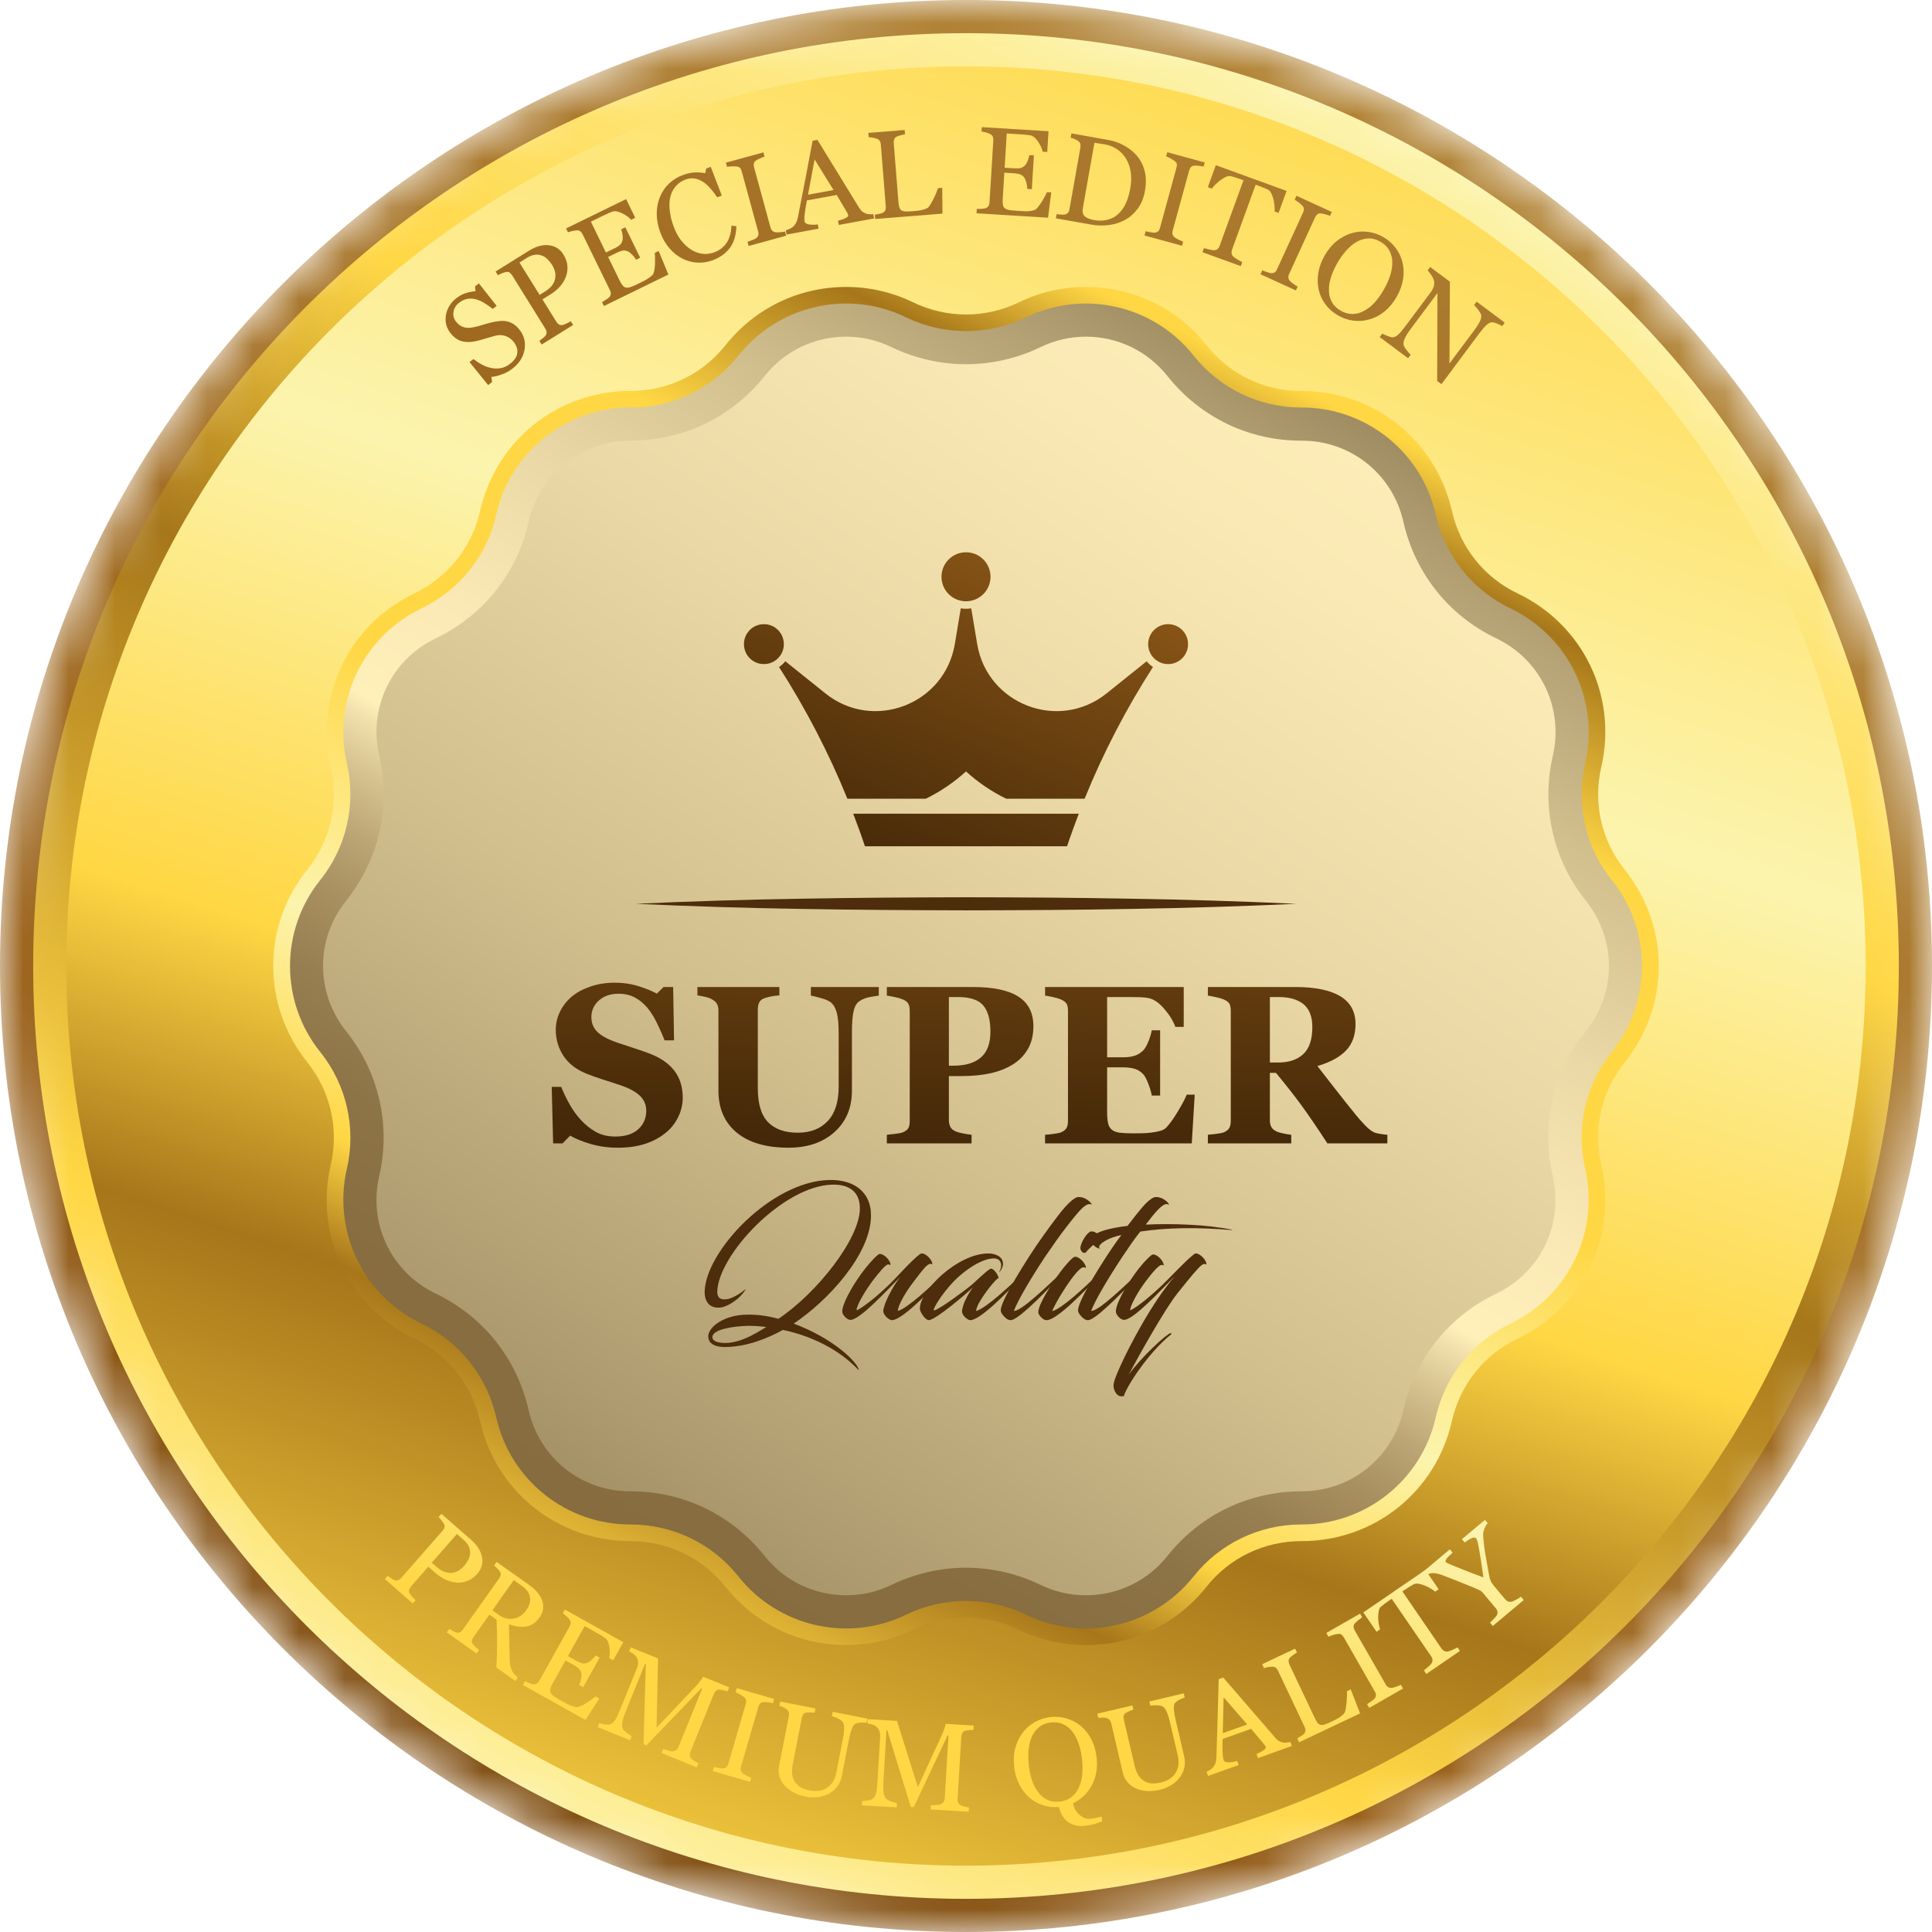 <svg width="42" height="42" viewBox="0 0 42 42" fill="none" xmlns="http://www.w3.org/2000/svg">
<mask id="mask0_548_202" style="mask-type:alpha" maskUnits="userSpaceOnUse" x="0" y="0" width="42" height="42">
<circle cx="21" cy="21" r="21" fill="#D9D9D9"/>
</mask>
<g mask="url(#mask0_548_202)">
<path d="M21 42C9.421 42 0 32.579 0 21C0 9.421 9.421 0 21 0C32.58 0 42 9.421 42 21C42 32.579 32.58 42 21 42Z" fill="url(#paint0_linear_548_202)"/>
<path d="M21 41.279C32.2 41.279 41.279 32.2 41.279 21C41.279 9.8 32.2 0.721 21 0.721C9.8 0.721 0.721 9.8 0.721 21C0.721 32.2 9.8 41.279 21 41.279Z" fill="url(#paint1_linear_548_202)"/>
<path d="M21 40.558C10.216 40.558 1.442 31.785 1.442 21C1.442 10.216 10.216 1.442 21 1.442C31.784 1.442 40.558 10.216 40.558 21C40.558 31.785 31.784 40.558 21 40.558Z" fill="url(#paint2_linear_548_202)"/>
<path d="M18.395 35.762C17.367 35.762 16.412 35.301 15.773 34.497C15.269 33.863 14.52 33.502 13.714 33.502C12.126 33.502 10.784 32.429 10.436 30.893C10.257 30.1 9.736 29.448 9.007 29.099C7.582 28.418 6.834 26.867 7.189 25.328C7.371 24.539 7.186 23.727 6.682 23.096C5.693 21.86 5.693 20.141 6.677 18.91C7.186 18.274 7.371 17.461 7.19 16.675C6.835 15.137 7.578 13.591 8.995 12.907L9.007 12.901C9.736 12.552 10.257 11.9 10.435 11.111C10.784 9.571 12.126 8.499 13.701 8.499C14.52 8.499 15.27 8.137 15.771 7.506C16.412 6.699 17.367 6.238 18.395 6.238C18.904 6.238 19.395 6.351 19.854 6.574C20.209 6.746 20.605 6.837 21 6.837C21.394 6.837 21.791 6.746 22.146 6.574C22.605 6.351 23.096 6.238 23.605 6.238C24.632 6.238 25.588 6.699 26.227 7.503C26.73 8.137 27.48 8.499 28.285 8.499C29.873 8.499 31.216 9.571 31.563 11.107C31.743 11.9 32.263 12.553 32.993 12.901C34.418 13.583 35.165 15.133 34.811 16.672C34.629 17.461 34.814 18.274 35.318 18.904C36.307 20.141 36.307 21.86 35.323 23.09C34.814 23.727 34.629 24.539 34.81 25.325C35.164 26.863 34.422 28.41 33.004 29.094L32.993 29.099C32.263 29.448 31.743 30.1 31.564 30.889C31.216 32.429 29.874 33.502 28.299 33.502C27.48 33.502 26.73 33.863 26.229 34.494C25.588 35.301 24.633 35.762 23.605 35.762C23.096 35.762 22.605 35.649 22.146 35.426C21.791 35.254 21.395 35.163 21 35.163C20.605 35.163 20.209 35.254 19.854 35.426C19.395 35.649 18.904 35.762 18.395 35.762Z" fill="url(#paint3_linear_548_202)"/>
<path d="M35.042 22.865L35.036 22.871C34.467 23.584 34.254 24.517 34.459 25.406L34.46 25.409C34.773 26.772 34.1 28.17 32.838 28.774L32.837 28.774C32.013 29.168 31.414 29.918 31.213 30.809L31.212 30.813C30.904 32.176 29.692 33.142 28.296 33.141H28.289C27.377 33.14 26.514 33.556 25.947 34.27L25.945 34.272C25.075 35.367 23.561 35.712 22.303 35.102C21.48 34.703 20.52 34.703 19.697 35.102C18.439 35.712 16.925 35.367 16.055 34.273L16.053 34.27C15.486 33.556 14.623 33.14 13.711 33.141H13.704C12.307 33.142 11.096 32.176 10.788 30.813L10.787 30.809C10.585 29.918 9.987 29.168 9.163 28.774L9.162 28.773C7.901 28.17 7.226 26.772 7.54 25.409L7.541 25.406C7.746 24.517 7.533 23.584 6.964 22.871L6.958 22.865C6.087 21.774 6.087 20.226 6.958 19.135L6.964 19.129C7.533 18.416 7.746 17.483 7.541 16.594L7.54 16.591C7.226 15.228 7.901 13.83 9.162 13.226L9.163 13.226C9.987 12.832 10.586 12.082 10.787 11.191L10.788 11.187C11.096 9.824 12.308 8.857 13.704 8.859L13.711 8.859C14.623 8.86 15.486 8.444 16.053 7.73L16.055 7.728C16.925 6.633 18.439 6.288 19.697 6.898C20.52 7.297 21.48 7.297 22.303 6.898C23.562 6.288 25.075 6.633 25.945 7.728L25.947 7.73C26.514 8.444 27.377 8.86 28.289 8.859H28.296C29.692 8.857 30.904 9.824 31.212 11.187L31.213 11.191C31.415 12.082 32.013 12.832 32.837 13.226L32.838 13.226C34.1 13.83 34.774 15.228 34.46 16.591L34.459 16.594C34.254 17.483 34.467 18.416 35.036 19.129L35.042 19.135C35.913 20.226 35.913 21.774 35.042 22.865Z" fill="url(#paint4_linear_548_202)"/>
<path d="M18.395 34.68C17.699 34.68 17.052 34.368 16.62 33.824C15.91 32.93 14.852 32.42 13.714 32.42L13.695 32.42C12.635 32.42 11.726 31.694 11.491 30.654C11.239 29.536 10.503 28.615 9.474 28.123C8.509 27.662 8.003 26.612 8.243 25.571C8.499 24.458 8.238 23.311 7.527 22.421C6.856 21.581 6.856 20.418 7.522 19.585C8.238 18.689 8.499 17.542 8.244 16.432C8.003 15.387 8.509 14.338 9.473 13.877L9.5 13.864C10.516 13.368 11.241 12.454 11.49 11.35C11.727 10.306 12.635 9.58 13.701 9.58C14.852 9.58 15.91 9.069 16.618 8.179C17.052 7.632 17.699 7.319 18.395 7.319C18.739 7.319 19.071 7.396 19.382 7.547C19.884 7.79 20.443 7.918 21 7.918C21.557 7.918 22.116 7.79 22.618 7.547C22.929 7.396 23.261 7.319 23.605 7.319C24.301 7.319 24.948 7.632 25.38 8.176C26.09 9.069 27.148 9.58 28.285 9.58L28.305 9.58C29.365 9.58 30.274 10.306 30.509 11.345C30.762 12.463 31.497 13.384 32.526 13.876C33.491 14.338 33.997 15.387 33.757 16.429C33.501 17.542 33.762 18.689 34.473 19.578C35.144 20.418 35.144 21.581 34.478 22.414C33.762 23.311 33.501 24.457 33.756 25.567C33.997 26.612 33.491 27.662 32.527 28.123L32.5 28.136C31.484 28.631 30.759 29.546 30.51 30.65C30.273 31.694 29.365 32.419 28.299 32.419C27.148 32.419 26.09 32.93 25.382 33.821C24.948 34.368 24.301 34.68 23.605 34.68C23.261 34.68 22.929 34.603 22.618 34.453C22.117 34.21 21.557 34.081 21 34.081C20.443 34.081 19.884 34.21 19.382 34.453C19.071 34.604 18.739 34.68 18.395 34.68Z" fill="url(#paint5_linear_548_202)"/>
<path d="M18.548 17.689C18.638 17.924 18.724 18.159 18.803 18.397H21H23.197C23.276 18.159 23.363 17.924 23.452 17.689H18.548Z" fill="url(#paint6_linear_548_202)"/>
<path d="M25.065 14.5C24.482 15.407 23.983 16.366 23.579 17.363H21.873C21.556 17.208 21.261 17.008 21 16.77C20.739 17.008 20.444 17.208 20.127 17.363H18.421C18.016 16.366 17.518 15.407 16.935 14.5C16.987 14.466 17.034 14.424 17.072 14.375L17.946 15.076C18.986 15.907 20.537 15.314 20.757 14.001L20.886 13.225C20.922 13.231 20.961 13.234 21 13.234C21.039 13.234 21.077 13.231 21.114 13.225L21.243 14.001C21.463 15.314 23.013 15.907 24.053 15.076L24.928 14.375C24.966 14.424 25.013 14.466 25.065 14.5Z" fill="url(#paint7_linear_548_202)"/>
<path d="M21.533 12.539C21.533 12.803 21.34 13.023 21.087 13.064C21.059 13.069 21.03 13.072 21 13.072C20.97 13.072 20.942 13.069 20.913 13.064C20.66 13.023 20.467 12.803 20.467 12.539C20.467 12.244 20.706 12.006 21 12.006C21.295 12.006 21.533 12.244 21.533 12.539Z" fill="url(#paint8_linear_548_202)"/>
<path d="M25.827 14.003C25.827 14.243 25.634 14.437 25.394 14.437C25.304 14.437 25.222 14.411 25.154 14.364C25.116 14.34 25.083 14.309 25.055 14.274C24.995 14.2 24.96 14.106 24.96 14.003C24.96 13.763 25.154 13.569 25.394 13.569C25.634 13.569 25.827 13.763 25.827 14.003Z" fill="url(#paint9_linear_548_202)"/>
<path d="M17.04 14.003C17.04 14.106 17.005 14.2 16.945 14.274C16.917 14.309 16.884 14.34 16.847 14.364C16.778 14.411 16.696 14.437 16.607 14.437C16.366 14.437 16.173 14.243 16.173 14.003C16.173 13.763 16.366 13.569 16.607 13.569C16.847 13.569 17.04 13.763 17.04 14.003Z" fill="url(#paint10_linear_548_202)"/>
<path d="M13.82 19.648C15.017 19.593 16.213 19.556 17.41 19.537C18.607 19.515 19.803 19.509 21 19.506C22.197 19.508 23.393 19.514 24.59 19.537C25.787 19.556 26.984 19.593 28.18 19.648C26.984 19.703 25.787 19.74 24.59 19.759C23.393 19.782 22.197 19.788 21 19.79C19.803 19.787 18.607 19.781 17.41 19.759C16.213 19.74 15.017 19.703 13.82 19.648Z" fill="#4D2D0B"/>
<path d="M15.592 28.086C15.595 28.219 15.668 28.259 15.794 28.244C15.953 28.226 16.151 28.071 16.216 28.021C16.072 28.262 15.794 28.414 15.66 28.425C15.376 28.45 15.318 28.234 15.318 28.089C15.332 27.202 16.771 25.673 18.033 25.652C18.52 25.641 18.938 25.875 18.935 26.434C18.924 27.285 17.983 28.288 17.254 28.774C18.102 29.088 18.632 29.6 18.671 29.78C18.682 29.842 18.228 29.171 17.02 28.911C16.659 29.11 16.223 29.276 15.779 29.283C15.646 29.286 15.394 29.261 15.397 29.048C15.401 28.843 15.747 28.587 16.219 28.58C16.475 28.572 16.71 28.612 16.922 28.67C17.759 28.111 18.686 26.935 18.693 26.279C18.697 25.886 18.433 25.745 18.098 25.753C17.023 25.774 15.606 27.289 15.592 28.086ZM16.659 28.847C16.522 28.832 16.4 28.822 16.273 28.822C15.934 28.829 15.487 28.901 15.487 29.067C15.487 29.182 15.682 29.196 15.765 29.196C16.082 29.189 16.363 29.031 16.659 28.847Z" fill="#4D2D0B"/>
<path d="M19.572 27.758C19.208 28.129 18.725 28.648 18.508 28.692C18.501 28.692 18.48 28.692 18.48 28.692C18.422 28.692 18.31 28.594 18.31 28.508C18.31 28.352 18.508 27.988 18.714 27.703C18.84 27.527 18.991 27.354 19.082 27.282C19.1 27.264 19.121 27.26 19.132 27.26C19.219 27.26 19.359 27.401 19.359 27.494C19.359 27.509 19.345 27.491 19.312 27.487C19.258 27.48 19.107 27.667 18.984 27.826C18.8 28.068 18.62 28.381 18.62 28.486C18.793 28.414 19.161 28.089 19.334 27.923C19.522 27.739 19.788 27.426 19.994 27.267C20.012 27.253 20.03 27.249 20.044 27.249C20.131 27.249 20.268 27.39 20.268 27.48C20.268 27.494 20.257 27.476 20.225 27.473C20.2 27.473 20.153 27.505 20.106 27.555C20.052 27.613 19.951 27.743 19.832 27.902C19.651 28.143 19.518 28.399 19.518 28.5C19.745 28.432 20.257 27.941 20.477 27.732C20.499 27.714 20.517 27.743 20.506 27.754C20.192 28.096 19.604 28.699 19.388 28.699C19.37 28.699 19.349 28.691 19.33 28.677C19.273 28.648 19.201 28.565 19.201 28.5C19.201 28.464 19.222 28.399 19.24 28.345C19.302 28.179 19.439 27.923 19.572 27.758Z" fill="#4D2D0B"/>
<path d="M21.151 27.985C21.043 28.093 20.34 28.699 20.188 28.699C20.181 28.699 20.163 28.691 20.156 28.688C20.091 28.655 19.997 28.518 19.997 28.446C19.997 28.053 20.823 27.249 21.486 27.249C21.624 27.249 21.804 27.307 21.804 27.476C21.804 27.538 21.771 27.599 21.735 27.646C21.728 27.649 21.721 27.646 21.724 27.642C21.743 27.61 21.764 27.566 21.764 27.512C21.764 27.404 21.696 27.35 21.587 27.357C21.378 27.368 21.115 27.52 20.881 27.718C20.538 28.01 20.268 28.464 20.3 28.482C20.307 28.486 20.314 28.486 20.325 28.482C20.444 28.443 20.949 28.078 21.137 27.92C21.202 27.862 21.436 27.635 21.526 27.584C21.598 27.549 21.721 27.747 21.706 27.79C21.688 27.754 21.364 28.147 21.256 28.378C21.234 28.428 21.22 28.471 21.22 28.5C21.447 28.435 21.962 27.941 22.186 27.732C22.204 27.714 22.222 27.743 22.211 27.754C21.898 28.096 21.31 28.699 21.093 28.699C21.075 28.699 21.057 28.692 21.032 28.677C20.982 28.648 20.913 28.573 20.913 28.508C20.913 28.471 20.927 28.428 20.942 28.374C20.985 28.241 21.083 28.075 21.151 27.985Z" fill="#4D2D0B"/>
<path d="M23.004 26.423C23.112 26.282 23.213 26.167 23.303 26.095C23.357 26.052 23.404 26.023 23.437 26.023C23.639 26.012 23.783 26.221 23.714 26.182C23.588 26.124 23.354 26.463 23.195 26.657C23.04 26.856 22.892 27.069 22.712 27.332C22.398 27.808 22.128 28.266 22.041 28.497C22.196 28.515 22.795 27.927 23.008 27.732C23.029 27.714 23.044 27.743 23.033 27.754C22.856 27.956 22.229 28.612 22.012 28.691C21.965 28.709 21.929 28.695 21.897 28.677C21.868 28.662 21.789 28.587 21.767 28.533C21.764 28.525 21.756 28.518 21.756 28.479C21.756 28.37 21.922 28.021 22.362 27.332C22.586 26.982 22.817 26.668 23.004 26.423Z" fill="#4D2D0B"/>
<path d="M22.719 28.695C22.661 28.677 22.571 28.587 22.571 28.522C22.571 28.313 23.094 27.527 23.325 27.343C23.343 27.325 23.365 27.321 23.379 27.321C23.462 27.321 23.606 27.465 23.606 27.556C23.606 27.57 23.588 27.552 23.559 27.549C23.412 27.534 22.918 28.356 22.874 28.504C23.094 28.446 23.621 27.945 23.84 27.733C23.866 27.714 23.884 27.743 23.873 27.754C23.559 28.093 22.986 28.681 22.762 28.699C22.748 28.699 22.737 28.699 22.719 28.695ZM23.924 26.885C23.956 26.921 23.977 26.975 23.963 26.975C23.956 26.975 23.927 26.961 23.887 26.979C23.826 27.004 23.66 27.152 23.617 27.213C23.567 27.278 23.491 27.202 23.487 27.137C23.484 27.033 23.62 26.799 23.714 26.77C23.797 26.759 23.877 26.831 23.924 26.885Z" fill="#4D2D0B"/>
<path d="M24.983 26.095C25.038 26.052 25.084 26.023 25.117 26.023C25.319 26.012 25.463 26.221 25.394 26.182C25.279 26.127 25.066 26.416 24.908 26.622C25.488 26.593 26.249 26.622 26.765 26.73C26.794 26.737 26.808 26.744 26.765 26.74C26.051 26.679 25.391 26.683 24.789 26.773C24.655 26.939 24.536 27.119 24.392 27.332C24.078 27.808 23.808 28.266 23.721 28.497C23.876 28.515 24.475 27.927 24.688 27.732C24.709 27.714 24.724 27.743 24.713 27.754C24.536 27.956 23.909 28.612 23.692 28.691C23.646 28.709 23.609 28.695 23.577 28.677C23.548 28.662 23.469 28.587 23.447 28.532C23.444 28.525 23.436 28.518 23.436 28.479C23.436 28.37 23.599 28.017 24.042 27.332C24.139 27.184 24.244 27.025 24.378 26.849C24.035 26.917 23.822 27.09 23.916 27.144C23.858 27.144 23.736 27.076 23.725 26.96C23.71 26.798 24.107 26.697 24.511 26.65C24.792 26.282 24.893 26.167 24.983 26.095Z" fill="#4D2D0B"/>
<path d="M25.603 28.107C25.322 28.457 24.749 29.485 24.536 29.885C24.821 29.492 25.344 29.012 25.448 28.98C25.466 28.98 25.466 29.002 25.466 29.002C24.951 29.413 24.475 30.17 24.435 30.343C24.428 30.35 24.413 30.354 24.395 30.354C24.251 30.368 24.197 30.17 24.208 30.105C24.219 29.997 24.294 29.838 24.359 29.687C24.547 29.276 25.037 28.32 25.546 27.736C25.181 28.107 24.673 28.648 24.457 28.692C24.446 28.692 24.435 28.692 24.428 28.692C24.37 28.692 24.258 28.594 24.258 28.508C24.258 28.352 24.457 27.988 24.662 27.703C24.785 27.527 24.933 27.364 25.023 27.292C25.041 27.274 25.062 27.271 25.073 27.271C25.16 27.271 25.297 27.411 25.297 27.505C25.297 27.52 25.286 27.502 25.257 27.498C25.199 27.491 25.052 27.664 24.929 27.826C24.745 28.064 24.568 28.381 24.568 28.486C24.741 28.414 25.109 28.089 25.279 27.923C25.47 27.739 25.751 27.429 25.95 27.271C25.971 27.253 25.985 27.249 26.003 27.249C26.087 27.249 26.227 27.393 26.227 27.483C26.227 27.498 26.213 27.48 26.188 27.476C26.159 27.473 26.112 27.505 26.061 27.559C25.91 27.718 25.762 27.913 25.603 28.107Z" fill="#4D2D0B"/>
<path d="M13.431 24.95C13.224 24.95 13.03 24.923 12.85 24.872C12.671 24.82 12.518 24.759 12.394 24.688L12.229 24.856H12.025L11.994 23.627H12.2C12.246 23.744 12.305 23.867 12.377 23.997C12.449 24.127 12.532 24.242 12.626 24.345C12.724 24.452 12.833 24.539 12.953 24.607C13.074 24.674 13.215 24.707 13.376 24.707C13.593 24.707 13.76 24.654 13.876 24.548C13.991 24.442 14.049 24.308 14.049 24.146C14.049 24.014 14 23.902 13.902 23.812C13.804 23.722 13.652 23.644 13.446 23.578C13.312 23.535 13.188 23.494 13.075 23.458C12.963 23.421 12.857 23.383 12.758 23.345C12.53 23.253 12.36 23.123 12.249 22.953C12.138 22.784 12.082 22.595 12.082 22.385C12.082 22.252 12.111 22.125 12.169 22.003C12.226 21.88 12.31 21.77 12.42 21.673C12.526 21.582 12.661 21.507 12.825 21.45C12.989 21.392 13.168 21.363 13.362 21.363C13.55 21.363 13.727 21.39 13.891 21.442C14.056 21.495 14.185 21.548 14.279 21.6L14.425 21.457H14.634L14.653 22.616H14.447C14.399 22.491 14.343 22.364 14.278 22.233C14.213 22.102 14.145 21.994 14.073 21.908C13.995 21.815 13.905 21.741 13.803 21.686C13.7 21.63 13.581 21.603 13.443 21.603C13.271 21.603 13.13 21.652 13.02 21.749C12.911 21.847 12.856 21.968 12.856 22.111C12.856 22.247 12.904 22.359 12.999 22.445C13.094 22.531 13.242 22.607 13.443 22.673C13.562 22.713 13.682 22.753 13.805 22.793C13.928 22.833 14.037 22.871 14.133 22.908C14.365 22.998 14.541 23.121 14.662 23.279C14.782 23.436 14.842 23.632 14.842 23.865C14.842 24.012 14.808 24.155 14.739 24.292C14.671 24.43 14.578 24.544 14.461 24.635C14.334 24.736 14.186 24.814 14.018 24.868C13.851 24.922 13.655 24.95 13.431 24.95Z" fill="url(#paint11_linear_548_202)"/>
<path d="M19.104 21.644C19.058 21.649 18.991 21.66 18.904 21.676C18.817 21.693 18.744 21.722 18.685 21.764C18.624 21.803 18.581 21.875 18.557 21.979C18.532 22.083 18.52 22.239 18.52 22.446V23.711C18.52 24.084 18.393 24.383 18.141 24.61C17.889 24.837 17.555 24.95 17.14 24.95C16.656 24.95 16.281 24.84 16.016 24.622C15.751 24.403 15.618 24.098 15.618 23.707V21.967C15.618 21.912 15.608 21.863 15.586 21.824C15.565 21.784 15.523 21.748 15.463 21.716C15.421 21.695 15.37 21.678 15.309 21.666C15.249 21.653 15.199 21.644 15.161 21.639V21.457H16.943V21.639C16.892 21.642 16.84 21.648 16.788 21.657C16.735 21.666 16.681 21.679 16.627 21.697C16.566 21.716 16.526 21.748 16.505 21.793C16.484 21.837 16.474 21.887 16.474 21.943V23.659C16.474 23.996 16.548 24.241 16.696 24.394C16.844 24.547 17.06 24.624 17.342 24.624C17.62 24.624 17.837 24.539 17.995 24.37C18.153 24.201 18.232 23.952 18.232 23.623V22.47C18.232 22.266 18.218 22.113 18.19 22.012C18.162 21.91 18.119 21.837 18.062 21.792C18.02 21.757 17.948 21.725 17.845 21.697C17.742 21.668 17.67 21.65 17.628 21.644V21.457H19.104V21.644Z" fill="url(#paint12_linear_548_202)"/>
<path d="M22.465 22.307C22.465 22.499 22.426 22.664 22.347 22.802C22.268 22.94 22.159 23.052 22.02 23.139C21.876 23.228 21.712 23.293 21.527 23.333C21.343 23.372 21.136 23.393 20.906 23.393H20.628V24.349C20.628 24.406 20.639 24.456 20.66 24.498C20.682 24.541 20.723 24.575 20.784 24.6C20.816 24.613 20.867 24.626 20.939 24.641C21.011 24.655 21.072 24.665 21.121 24.669V24.856H19.279V24.669C19.325 24.665 19.387 24.658 19.464 24.649C19.54 24.64 19.594 24.63 19.624 24.617C19.686 24.591 19.727 24.56 19.747 24.523C19.767 24.487 19.777 24.435 19.777 24.37V21.972C19.777 21.916 19.768 21.868 19.749 21.827C19.73 21.786 19.688 21.752 19.624 21.725C19.579 21.706 19.52 21.689 19.446 21.674C19.371 21.659 19.316 21.648 19.279 21.644V21.457H21.155C21.594 21.457 21.922 21.527 22.14 21.666C22.357 21.806 22.465 22.02 22.465 22.307ZM21.531 22.429C21.531 22.174 21.48 21.984 21.377 21.86C21.274 21.737 21.09 21.675 20.827 21.675H20.628V23.167H20.729C20.991 23.167 21.19 23.107 21.326 22.986C21.463 22.866 21.531 22.68 21.531 22.429Z" fill="url(#paint13_linear_548_202)"/>
<path d="M25.733 22.324H25.551C25.505 22.195 25.425 22.065 25.311 21.933C25.198 21.801 25.085 21.723 24.973 21.699C24.925 21.688 24.859 21.681 24.773 21.678C24.688 21.676 24.617 21.675 24.561 21.675H24.068V22.985H24.418C24.506 22.985 24.585 22.975 24.657 22.954C24.729 22.933 24.794 22.893 24.854 22.834C24.89 22.797 24.927 22.733 24.965 22.64C25.003 22.548 25.027 22.467 25.038 22.398H25.22V23.817H25.038C25.028 23.75 25.004 23.665 24.965 23.564C24.926 23.462 24.889 23.392 24.854 23.354C24.801 23.297 24.739 23.257 24.667 23.235C24.595 23.214 24.512 23.203 24.418 23.203H24.068V24.183C24.068 24.285 24.076 24.366 24.091 24.426C24.106 24.486 24.134 24.532 24.176 24.564C24.216 24.594 24.27 24.614 24.34 24.624C24.409 24.633 24.504 24.638 24.624 24.638C24.68 24.638 24.747 24.637 24.825 24.636C24.903 24.634 24.972 24.63 25.031 24.621C25.098 24.613 25.161 24.602 25.219 24.585C25.277 24.57 25.321 24.546 25.35 24.516C25.426 24.438 25.512 24.319 25.608 24.158C25.704 23.997 25.767 23.877 25.798 23.797H25.972L25.908 24.856H22.719V24.669C22.764 24.666 22.825 24.66 22.901 24.65C22.978 24.641 23.032 24.63 23.064 24.617C23.125 24.591 23.165 24.559 23.186 24.52C23.207 24.481 23.217 24.431 23.217 24.37V21.972C23.217 21.915 23.209 21.867 23.191 21.829C23.173 21.792 23.131 21.758 23.064 21.727C23.022 21.709 22.964 21.691 22.889 21.675C22.814 21.659 22.757 21.648 22.719 21.644V21.457H25.733V22.324H25.733Z" fill="url(#paint14_linear_548_202)"/>
<path d="M30.16 24.856H28.856C28.631 24.511 28.444 24.236 28.294 24.032C28.145 23.828 27.96 23.591 27.738 23.323H27.606V24.356C27.606 24.413 27.617 24.462 27.639 24.502C27.66 24.542 27.701 24.575 27.762 24.602C27.792 24.615 27.84 24.628 27.905 24.642C27.969 24.655 28.025 24.665 28.071 24.669V24.856H26.258V24.669C26.304 24.665 26.365 24.658 26.441 24.649C26.517 24.64 26.57 24.629 26.603 24.617C26.663 24.591 26.704 24.559 26.725 24.52C26.745 24.481 26.756 24.43 26.756 24.37V21.972C26.756 21.914 26.747 21.867 26.73 21.828C26.712 21.79 26.67 21.756 26.603 21.727C26.552 21.707 26.491 21.689 26.422 21.675C26.352 21.66 26.297 21.65 26.258 21.644V21.457H28.165C28.591 21.457 28.915 21.524 29.136 21.657C29.357 21.79 29.468 21.992 29.468 22.262C29.468 22.5 29.4 22.691 29.263 22.836C29.126 22.98 28.918 23.093 28.639 23.175C28.748 23.315 28.874 23.478 29.019 23.663C29.163 23.849 29.314 24.038 29.47 24.231C29.52 24.294 29.587 24.37 29.673 24.46C29.758 24.55 29.834 24.606 29.899 24.627C29.936 24.638 29.983 24.647 30.039 24.655C30.096 24.663 30.136 24.668 30.16 24.669V24.856H30.16ZM28.529 22.329C28.529 22.102 28.465 21.936 28.338 21.831C28.211 21.727 28.03 21.675 27.796 21.675H27.606V23.098H27.788C28.023 23.098 28.205 23.036 28.334 22.913C28.464 22.79 28.529 22.596 28.529 22.329Z" fill="url(#paint15_linear_548_202)"/>
<path d="M11.007 6.984C11.065 6.995 11.117 7.016 11.164 7.046C11.211 7.076 11.256 7.119 11.298 7.174C11.399 7.306 11.433 7.452 11.401 7.612C11.369 7.772 11.28 7.907 11.136 8.017C11.069 8.068 10.995 8.109 10.912 8.138C10.83 8.169 10.754 8.187 10.683 8.195L10.696 8.306L10.612 8.371L10.207 7.871L10.292 7.806C10.358 7.856 10.422 7.897 10.484 7.93C10.546 7.963 10.614 7.986 10.686 8.001C10.754 8.015 10.822 8.015 10.889 8.002C10.957 7.99 11.023 7.959 11.087 7.91C11.135 7.873 11.173 7.834 11.199 7.794C11.226 7.754 11.241 7.714 11.246 7.673C11.251 7.633 11.247 7.593 11.234 7.553C11.221 7.514 11.199 7.474 11.168 7.433C11.122 7.374 11.063 7.331 10.99 7.305C10.917 7.279 10.837 7.278 10.75 7.303C10.69 7.319 10.623 7.339 10.547 7.362C10.471 7.385 10.405 7.403 10.347 7.416C10.234 7.442 10.131 7.443 10.037 7.417C9.944 7.391 9.86 7.329 9.784 7.23C9.741 7.173 9.712 7.111 9.698 7.045C9.683 6.978 9.683 6.909 9.696 6.838C9.709 6.771 9.735 6.705 9.775 6.642C9.814 6.579 9.864 6.525 9.925 6.479C9.993 6.427 10.063 6.39 10.133 6.37C10.204 6.349 10.272 6.336 10.338 6.33L10.327 6.225L10.411 6.161L10.797 6.65L10.712 6.715C10.653 6.67 10.595 6.629 10.536 6.592C10.477 6.554 10.416 6.527 10.353 6.508C10.292 6.491 10.23 6.486 10.168 6.495C10.106 6.504 10.044 6.533 9.981 6.581C9.914 6.632 9.874 6.696 9.859 6.775C9.845 6.854 9.861 6.924 9.909 6.986C9.958 7.05 10.014 7.092 10.076 7.111C10.139 7.131 10.209 7.132 10.287 7.115C10.357 7.101 10.424 7.084 10.487 7.064C10.55 7.044 10.613 7.027 10.674 7.012C10.73 6.998 10.786 6.988 10.843 6.981C10.9 6.974 10.954 6.975 11.007 6.984Z" fill="url(#paint16_linear_548_202)"/>
<path d="M12.246 5.53C12.298 5.613 12.328 5.697 12.335 5.781C12.342 5.865 12.33 5.946 12.299 6.024C12.268 6.102 12.225 6.171 12.168 6.233C12.113 6.295 12.046 6.35 11.97 6.397L11.792 6.508L12.092 6.991C12.109 7.017 12.127 7.038 12.149 7.052C12.169 7.067 12.197 7.071 12.23 7.065C12.247 7.061 12.274 7.051 12.31 7.035C12.347 7.018 12.38 7.001 12.409 6.984L12.459 7.064L11.775 7.49L11.725 7.41C11.742 7.397 11.767 7.379 11.799 7.354C11.83 7.329 11.851 7.309 11.861 7.295C11.877 7.271 11.884 7.247 11.883 7.222C11.881 7.197 11.872 7.17 11.853 7.141L11.137 5.991C11.12 5.965 11.102 5.944 11.082 5.927C11.061 5.911 11.034 5.906 10.999 5.913C10.965 5.921 10.932 5.932 10.902 5.945C10.871 5.958 10.845 5.971 10.824 5.982L10.774 5.902L11.502 5.449C11.65 5.356 11.792 5.317 11.929 5.331C12.066 5.345 12.172 5.411 12.246 5.53ZM12.074 6.014C12.077 5.963 12.071 5.915 12.055 5.871C12.04 5.827 12.022 5.79 12.003 5.76C11.976 5.717 11.944 5.677 11.906 5.639C11.869 5.601 11.828 5.573 11.782 5.556C11.734 5.537 11.683 5.531 11.628 5.538C11.573 5.545 11.514 5.569 11.45 5.608L11.292 5.707L11.731 6.411L11.845 6.339C11.926 6.289 11.984 6.236 12.019 6.179C12.054 6.122 12.072 6.068 12.074 6.014Z" fill="url(#paint17_linear_548_202)"/>
<path d="M14.319 5.456L14.53 5.968L13.13 6.652L13.088 6.568C13.111 6.555 13.142 6.536 13.179 6.511C13.216 6.487 13.239 6.469 13.248 6.457C13.268 6.433 13.278 6.409 13.278 6.385C13.279 6.361 13.272 6.335 13.258 6.305L12.665 5.093C12.653 5.067 12.637 5.046 12.618 5.03C12.6 5.014 12.573 5.007 12.539 5.008C12.513 5.008 12.48 5.013 12.44 5.022C12.4 5.032 12.369 5.041 12.347 5.05L12.306 4.966L13.611 4.328L13.809 4.735L13.72 4.778C13.675 4.726 13.609 4.678 13.523 4.636C13.438 4.594 13.37 4.582 13.319 4.599C13.293 4.608 13.262 4.619 13.227 4.635C13.193 4.65 13.153 4.668 13.11 4.689L12.845 4.819L13.172 5.489L13.363 5.396C13.424 5.366 13.465 5.339 13.488 5.313C13.51 5.288 13.526 5.257 13.534 5.219C13.54 5.188 13.54 5.15 13.533 5.106C13.527 5.061 13.517 5.021 13.505 4.985L13.594 4.941L13.917 5.602L13.828 5.646C13.806 5.609 13.778 5.573 13.743 5.538C13.709 5.502 13.679 5.478 13.655 5.467C13.615 5.448 13.577 5.441 13.541 5.447C13.505 5.453 13.462 5.468 13.41 5.494L13.22 5.586L13.467 6.092C13.492 6.142 13.515 6.181 13.536 6.207C13.558 6.232 13.582 6.248 13.61 6.252C13.638 6.257 13.671 6.253 13.709 6.24C13.747 6.227 13.799 6.205 13.864 6.173C13.89 6.16 13.925 6.143 13.968 6.122C14.01 6.101 14.046 6.082 14.073 6.064C14.102 6.047 14.13 6.026 14.158 6.002C14.186 5.978 14.204 5.955 14.21 5.934C14.228 5.878 14.238 5.802 14.24 5.705C14.242 5.609 14.24 5.539 14.234 5.497L14.319 5.456Z" fill="url(#paint18_linear_548_202)"/>
<path d="M15.484 5.661C15.379 5.699 15.27 5.715 15.159 5.709C15.047 5.703 14.94 5.674 14.837 5.623C14.735 5.572 14.642 5.499 14.557 5.402C14.472 5.306 14.404 5.188 14.352 5.047C14.301 4.906 14.276 4.77 14.277 4.639C14.278 4.509 14.302 4.388 14.348 4.278C14.393 4.168 14.459 4.072 14.545 3.99C14.632 3.908 14.733 3.845 14.85 3.803C14.937 3.771 15.019 3.753 15.097 3.749C15.175 3.745 15.254 3.751 15.331 3.766L15.352 3.663L15.451 3.627L15.691 4.252L15.59 4.289C15.554 4.233 15.51 4.173 15.457 4.111C15.405 4.049 15.351 4 15.298 3.963C15.237 3.921 15.174 3.894 15.108 3.882C15.042 3.87 14.973 3.877 14.903 3.903C14.823 3.932 14.755 3.977 14.699 4.038C14.643 4.099 14.602 4.173 14.577 4.261C14.553 4.346 14.547 4.445 14.557 4.559C14.568 4.673 14.596 4.793 14.643 4.921C14.684 5.034 14.736 5.132 14.799 5.216C14.862 5.299 14.933 5.367 15.012 5.419C15.09 5.47 15.173 5.503 15.26 5.516C15.347 5.529 15.435 5.52 15.524 5.487C15.591 5.463 15.649 5.429 15.698 5.388C15.746 5.346 15.785 5.301 15.814 5.251C15.842 5.199 15.863 5.144 15.878 5.086C15.892 5.029 15.899 4.968 15.899 4.907L16.009 4.917C16.001 5.118 15.953 5.277 15.862 5.396C15.772 5.513 15.646 5.602 15.484 5.661Z" fill="url(#paint19_linear_548_202)"/>
<path d="M17.09 5.124L16.275 5.347L16.25 5.257C16.273 5.248 16.305 5.237 16.348 5.221C16.39 5.206 16.419 5.193 16.435 5.181C16.46 5.162 16.477 5.142 16.484 5.119C16.492 5.096 16.491 5.068 16.482 5.034L16.123 3.722C16.115 3.692 16.104 3.669 16.089 3.651C16.074 3.634 16.047 3.623 16.009 3.619C15.98 3.616 15.946 3.615 15.904 3.617C15.863 3.619 15.83 3.622 15.805 3.627L15.78 3.536L16.596 3.313L16.62 3.404C16.594 3.412 16.564 3.424 16.529 3.44C16.494 3.455 16.463 3.471 16.439 3.487C16.409 3.506 16.392 3.528 16.387 3.554C16.383 3.58 16.384 3.607 16.392 3.635L16.75 4.946C16.757 4.974 16.77 4.997 16.789 5.015C16.807 5.034 16.832 5.045 16.866 5.05C16.885 5.052 16.917 5.051 16.959 5.048C17.002 5.045 17.037 5.04 17.066 5.033L17.09 5.124Z" fill="url(#paint20_linear_548_202)"/>
<path d="M19.002 4.749L18.235 4.89L18.218 4.798C18.284 4.781 18.339 4.762 18.381 4.741C18.424 4.72 18.443 4.7 18.439 4.68C18.438 4.672 18.435 4.663 18.431 4.652C18.427 4.641 18.423 4.632 18.418 4.624L18.189 4.238L17.541 4.357C17.528 4.423 17.518 4.479 17.511 4.527C17.504 4.575 17.498 4.619 17.493 4.659C17.488 4.699 17.486 4.731 17.486 4.755C17.486 4.779 17.488 4.799 17.49 4.813C17.497 4.848 17.529 4.87 17.587 4.879C17.645 4.888 17.709 4.888 17.778 4.879L17.795 4.971L17.1 5.099L17.083 5.007C17.105 5.001 17.133 4.991 17.165 4.976C17.197 4.962 17.223 4.945 17.242 4.928C17.272 4.898 17.295 4.868 17.309 4.839C17.323 4.81 17.335 4.771 17.346 4.723C17.396 4.474 17.45 4.195 17.509 3.886C17.567 3.577 17.62 3.301 17.666 3.059L17.77 3.04L18.678 4.519C18.698 4.55 18.718 4.575 18.738 4.593C18.758 4.611 18.785 4.627 18.818 4.641C18.84 4.65 18.868 4.655 18.902 4.657C18.935 4.66 18.963 4.659 18.985 4.656L19.002 4.749ZM18.12 4.131L17.709 3.466L17.565 4.233L18.12 4.131Z" fill="url(#paint21_linear_548_202)"/>
<path d="M20.483 4.084L20.488 4.644L19.026 4.76L19.018 4.667C19.04 4.663 19.07 4.658 19.11 4.65C19.149 4.642 19.177 4.635 19.192 4.626C19.217 4.613 19.235 4.595 19.245 4.571C19.255 4.549 19.259 4.52 19.256 4.486L19.149 3.146C19.147 3.116 19.14 3.09 19.128 3.068C19.116 3.046 19.095 3.029 19.064 3.017C19.043 3.009 19.013 3.001 18.976 2.993C18.939 2.986 18.908 2.983 18.884 2.983L18.877 2.889L19.667 2.826L19.674 2.92C19.649 2.923 19.618 2.93 19.579 2.941C19.541 2.952 19.513 2.961 19.496 2.969C19.467 2.982 19.448 3.001 19.439 3.028C19.43 3.054 19.427 3.082 19.429 3.111L19.529 4.367C19.534 4.425 19.54 4.47 19.549 4.502C19.557 4.533 19.572 4.557 19.595 4.573C19.616 4.587 19.647 4.595 19.688 4.597C19.728 4.599 19.784 4.596 19.856 4.591C19.889 4.588 19.923 4.585 19.958 4.58C19.993 4.575 20.026 4.569 20.057 4.561C20.087 4.554 20.115 4.544 20.14 4.533C20.166 4.522 20.184 4.508 20.195 4.493C20.228 4.45 20.265 4.385 20.306 4.299C20.348 4.214 20.375 4.144 20.39 4.092L20.483 4.084Z" fill="url(#paint22_linear_548_202)"/>
<path d="M22.853 4.183L22.784 4.733L21.229 4.637L21.234 4.543C21.261 4.543 21.296 4.541 21.341 4.539C21.385 4.535 21.414 4.531 21.427 4.526C21.457 4.514 21.477 4.499 21.489 4.478C21.502 4.458 21.509 4.431 21.511 4.399L21.594 3.052C21.596 3.023 21.592 2.997 21.584 2.974C21.576 2.951 21.557 2.931 21.527 2.915C21.504 2.903 21.472 2.89 21.433 2.879C21.393 2.868 21.362 2.861 21.338 2.857L21.344 2.764L22.794 2.853L22.766 3.304L22.667 3.298C22.653 3.23 22.62 3.157 22.566 3.078C22.512 2.999 22.459 2.955 22.406 2.944C22.379 2.939 22.347 2.935 22.309 2.93C22.271 2.926 22.228 2.923 22.18 2.92L21.886 2.902L21.84 3.646L22.051 3.659C22.119 3.663 22.169 3.66 22.201 3.649C22.233 3.638 22.261 3.619 22.287 3.59C22.308 3.566 22.327 3.533 22.343 3.491C22.359 3.449 22.371 3.41 22.377 3.372L22.476 3.378L22.431 4.112L22.332 4.106C22.331 4.063 22.325 4.018 22.312 3.97C22.3 3.922 22.286 3.887 22.27 3.865C22.245 3.829 22.215 3.805 22.181 3.792C22.147 3.779 22.102 3.771 22.044 3.767L21.833 3.755L21.799 4.316C21.795 4.372 21.796 4.417 21.802 4.45C21.808 4.483 21.822 4.509 21.844 4.527C21.866 4.545 21.896 4.557 21.936 4.565C21.975 4.572 22.031 4.578 22.104 4.582C22.133 4.584 22.171 4.587 22.219 4.589C22.267 4.592 22.306 4.593 22.34 4.592C22.373 4.59 22.408 4.586 22.444 4.579C22.48 4.572 22.506 4.561 22.523 4.546C22.566 4.506 22.612 4.445 22.662 4.361C22.712 4.278 22.744 4.217 22.759 4.177L22.853 4.183Z" fill="url(#paint23_linear_548_202)"/>
<path d="M24.891 4.148C24.863 4.306 24.809 4.436 24.73 4.541C24.65 4.647 24.557 4.728 24.449 4.785C24.34 4.842 24.223 4.878 24.098 4.893C23.973 4.908 23.847 4.905 23.72 4.882L22.954 4.747L22.97 4.654C22.995 4.659 23.029 4.662 23.07 4.665C23.111 4.667 23.139 4.666 23.153 4.663C23.181 4.656 23.203 4.642 23.218 4.623C23.234 4.603 23.245 4.577 23.25 4.545L23.486 3.212C23.492 3.182 23.491 3.155 23.485 3.13C23.48 3.104 23.463 3.082 23.436 3.063C23.412 3.045 23.384 3.031 23.354 3.019C23.324 3.007 23.297 2.999 23.275 2.993L23.292 2.9L24.099 3.044C24.21 3.063 24.317 3.1 24.418 3.153C24.52 3.207 24.606 3.269 24.675 3.342C24.77 3.438 24.837 3.554 24.877 3.691C24.916 3.826 24.921 3.979 24.891 4.148ZM24.572 4.091C24.594 3.967 24.597 3.852 24.582 3.746C24.567 3.64 24.534 3.544 24.484 3.458C24.437 3.376 24.373 3.307 24.293 3.251C24.213 3.195 24.119 3.157 24.013 3.138C23.977 3.132 23.937 3.125 23.892 3.119C23.847 3.112 23.813 3.108 23.792 3.104L23.54 4.524C23.526 4.603 23.539 4.662 23.58 4.701C23.621 4.739 23.689 4.767 23.784 4.784C23.894 4.803 23.994 4.801 24.084 4.776C24.173 4.752 24.25 4.71 24.313 4.649C24.38 4.586 24.434 4.509 24.476 4.417C24.518 4.326 24.55 4.217 24.572 4.091Z" fill="url(#paint24_linear_548_202)"/>
<path d="M25.696 5.342L24.88 5.119L24.905 5.028C24.928 5.033 24.962 5.039 25.007 5.048C25.051 5.056 25.083 5.06 25.103 5.058C25.134 5.054 25.158 5.045 25.176 5.029C25.194 5.014 25.208 4.989 25.217 4.955L25.576 3.643C25.585 3.613 25.587 3.587 25.583 3.565C25.579 3.542 25.561 3.519 25.53 3.496C25.508 3.479 25.478 3.461 25.442 3.441C25.405 3.421 25.375 3.408 25.351 3.399L25.376 3.309L26.191 3.532L26.166 3.622C26.14 3.616 26.107 3.61 26.069 3.606C26.031 3.602 25.997 3.6 25.968 3.601C25.933 3.602 25.906 3.613 25.889 3.633C25.872 3.653 25.859 3.677 25.852 3.705L25.493 5.015C25.485 5.043 25.485 5.07 25.491 5.095C25.497 5.12 25.514 5.143 25.54 5.164C25.556 5.175 25.583 5.191 25.621 5.21C25.66 5.229 25.692 5.243 25.72 5.252L25.696 5.342Z" fill="url(#paint25_linear_548_202)"/>
<path d="M27.795 4.628L27.709 4.597C27.712 4.565 27.712 4.524 27.707 4.476C27.702 4.428 27.695 4.382 27.684 4.336C27.673 4.289 27.658 4.246 27.639 4.207C27.619 4.167 27.597 4.14 27.571 4.126C27.547 4.114 27.515 4.099 27.477 4.084C27.438 4.068 27.402 4.054 27.369 4.042L27.297 4.015L26.784 5.426C26.774 5.454 26.771 5.481 26.774 5.508C26.777 5.535 26.791 5.56 26.816 5.583C26.828 5.594 26.857 5.613 26.901 5.641C26.945 5.668 26.98 5.687 27.006 5.697L26.974 5.785L26.141 5.483L26.173 5.394C26.197 5.401 26.234 5.411 26.283 5.423C26.333 5.435 26.368 5.441 26.389 5.44C26.42 5.439 26.446 5.431 26.466 5.416C26.486 5.4 26.503 5.375 26.515 5.341L27.032 3.919L26.96 3.893C26.934 3.884 26.902 3.873 26.863 3.86C26.825 3.847 26.787 3.837 26.751 3.828C26.723 3.822 26.688 3.828 26.648 3.846C26.608 3.865 26.569 3.889 26.53 3.917C26.492 3.945 26.456 3.977 26.421 4.012C26.387 4.047 26.361 4.076 26.344 4.101L26.257 4.069L26.431 3.591L27.969 4.15L27.795 4.628Z" fill="url(#paint26_linear_548_202)"/>
<path d="M28.171 6.314L27.402 5.962L27.441 5.877C27.464 5.885 27.496 5.897 27.538 5.913C27.581 5.928 27.612 5.937 27.631 5.938C27.663 5.94 27.688 5.934 27.709 5.922C27.729 5.909 27.747 5.887 27.761 5.855L28.328 4.619C28.34 4.59 28.347 4.565 28.346 4.542C28.346 4.519 28.333 4.494 28.306 4.466C28.286 4.445 28.26 4.423 28.227 4.397C28.195 4.372 28.167 4.354 28.145 4.341L28.184 4.256L28.952 4.608L28.913 4.693C28.888 4.683 28.857 4.672 28.82 4.662C28.783 4.651 28.75 4.644 28.721 4.64C28.686 4.636 28.658 4.642 28.638 4.659C28.618 4.676 28.602 4.698 28.589 4.724L28.023 5.959C28.011 5.985 28.006 6.012 28.009 6.037C28.011 6.063 28.023 6.088 28.046 6.113C28.06 6.127 28.084 6.147 28.119 6.172C28.153 6.197 28.183 6.216 28.21 6.229L28.171 6.314Z" fill="url(#paint27_linear_548_202)"/>
<path d="M30.488 5.7C30.517 5.816 30.521 5.939 30.501 6.069C30.481 6.198 30.434 6.327 30.361 6.455C30.287 6.584 30.199 6.69 30.097 6.772C29.995 6.854 29.886 6.911 29.77 6.943C29.657 6.976 29.542 6.985 29.425 6.971C29.308 6.957 29.197 6.919 29.09 6.858C28.977 6.794 28.884 6.712 28.813 6.615C28.741 6.517 28.692 6.411 28.667 6.296C28.64 6.182 28.638 6.061 28.659 5.932C28.681 5.804 28.726 5.679 28.795 5.558C28.871 5.426 28.959 5.32 29.06 5.24C29.161 5.16 29.269 5.103 29.385 5.068C29.5 5.035 29.616 5.025 29.735 5.04C29.853 5.055 29.964 5.092 30.068 5.152C30.176 5.213 30.266 5.292 30.338 5.387C30.411 5.483 30.461 5.587 30.488 5.7ZM29.656 6.757C29.738 6.712 29.815 6.651 29.885 6.574C29.955 6.497 30.021 6.405 30.083 6.296C30.147 6.184 30.195 6.075 30.227 5.97C30.258 5.864 30.272 5.766 30.267 5.676C30.262 5.587 30.239 5.506 30.196 5.433C30.153 5.361 30.091 5.301 30.009 5.254C29.917 5.201 29.827 5.178 29.739 5.183C29.651 5.188 29.566 5.214 29.485 5.262C29.408 5.307 29.334 5.37 29.264 5.449C29.194 5.529 29.13 5.618 29.073 5.717C29.01 5.828 28.963 5.933 28.932 6.033C28.901 6.133 28.887 6.23 28.89 6.324C28.893 6.414 28.915 6.497 28.956 6.571C28.997 6.644 29.061 6.706 29.148 6.756C29.23 6.803 29.315 6.826 29.403 6.826C29.491 6.825 29.575 6.802 29.656 6.757Z" fill="url(#paint28_linear_548_202)"/>
<path d="M32.656 7.089C32.636 7.075 32.601 7.058 32.553 7.038C32.504 7.018 32.466 7.007 32.44 7.005C32.401 7.004 32.359 7.025 32.313 7.068C32.266 7.112 32.215 7.172 32.157 7.249L31.336 8.351L31.243 8.282L31.249 6.371L30.67 7.147C30.605 7.234 30.561 7.305 30.537 7.36C30.514 7.415 30.506 7.461 30.514 7.497C30.518 7.525 30.541 7.564 30.582 7.616C30.623 7.667 30.651 7.699 30.667 7.712L30.61 7.787L29.993 7.327L30.05 7.252C30.07 7.265 30.107 7.282 30.162 7.303C30.216 7.325 30.253 7.335 30.271 7.333C30.311 7.332 30.35 7.314 30.39 7.28C30.429 7.247 30.485 7.181 30.559 7.082L31.112 6.341C31.136 6.309 31.154 6.272 31.167 6.231C31.18 6.19 31.184 6.154 31.178 6.122C31.17 6.079 31.15 6.034 31.119 5.985C31.088 5.936 31.06 5.9 31.034 5.879L31.09 5.804L31.52 6.124L31.51 7.902L32.044 7.187C32.109 7.099 32.154 7.027 32.178 6.972C32.201 6.917 32.208 6.873 32.199 6.842C32.189 6.814 32.166 6.777 32.131 6.73C32.096 6.684 32.067 6.651 32.044 6.633L32.101 6.558L32.712 7.014L32.656 7.089Z" fill="url(#paint29_linear_548_202)"/>
<path d="M10.379 34.21C10.315 34.283 10.243 34.336 10.165 34.367C10.086 34.399 10.005 34.411 9.921 34.403C9.838 34.396 9.759 34.375 9.684 34.339C9.608 34.304 9.537 34.256 9.469 34.197L9.311 34.059L8.936 34.486C8.916 34.51 8.902 34.533 8.894 34.558C8.886 34.582 8.89 34.609 8.906 34.639C8.914 34.654 8.931 34.677 8.958 34.708C8.984 34.738 9.01 34.765 9.035 34.787L8.973 34.858L8.367 34.327L8.429 34.257C8.446 34.269 8.471 34.287 8.504 34.31C8.537 34.334 8.562 34.348 8.578 34.353C8.606 34.361 8.631 34.362 8.655 34.353C8.678 34.344 8.701 34.327 8.724 34.301L9.616 33.282C9.637 33.259 9.652 33.235 9.661 33.21C9.671 33.186 9.667 33.158 9.651 33.128C9.633 33.097 9.614 33.069 9.592 33.043C9.57 33.018 9.551 32.997 9.534 32.98L9.596 32.909L10.241 33.474C10.373 33.589 10.451 33.714 10.478 33.849C10.505 33.984 10.471 34.104 10.379 34.21ZM9.866 34.186C9.916 34.174 9.96 34.154 9.997 34.126C10.034 34.098 10.065 34.071 10.089 34.044C10.122 34.005 10.151 33.963 10.176 33.916C10.202 33.869 10.216 33.822 10.22 33.773C10.224 33.722 10.214 33.671 10.192 33.62C10.169 33.57 10.13 33.52 10.073 33.471L9.933 33.348L9.386 33.972L9.488 34.061C9.56 34.124 9.628 34.163 9.692 34.18C9.756 34.197 9.814 34.199 9.866 34.186Z" fill="url(#paint30_linear_548_202)"/>
<path d="M11.205 36.543L10.792 36.251C10.802 36.043 10.807 35.861 10.807 35.705C10.807 35.548 10.803 35.384 10.795 35.212L10.639 35.101L10.295 35.587C10.277 35.612 10.265 35.637 10.259 35.662C10.254 35.687 10.261 35.713 10.279 35.741C10.289 35.755 10.308 35.776 10.337 35.803C10.367 35.831 10.392 35.853 10.414 35.869L10.36 35.946L9.712 35.487L9.766 35.411C9.784 35.422 9.811 35.437 9.846 35.456C9.882 35.476 9.908 35.487 9.925 35.491C9.953 35.497 9.978 35.494 10.001 35.483C10.023 35.472 10.044 35.452 10.064 35.424L10.848 34.316C10.866 34.291 10.878 34.266 10.885 34.242C10.891 34.217 10.885 34.19 10.865 34.161C10.852 34.142 10.833 34.12 10.807 34.094C10.783 34.068 10.761 34.047 10.742 34.032L10.796 33.955L11.503 34.455C11.568 34.501 11.624 34.551 11.671 34.604C11.719 34.658 11.755 34.716 11.78 34.778C11.805 34.838 11.814 34.901 11.808 34.966C11.801 35.032 11.775 35.097 11.729 35.163C11.687 35.222 11.641 35.267 11.591 35.3C11.541 35.333 11.486 35.353 11.428 35.361C11.374 35.369 11.316 35.369 11.254 35.359C11.193 35.35 11.129 35.334 11.063 35.311C11.068 35.464 11.071 35.593 11.073 35.697C11.075 35.801 11.077 35.927 11.081 36.077C11.082 36.142 11.088 36.194 11.099 36.233C11.11 36.271 11.123 36.306 11.139 36.337C11.152 36.359 11.17 36.383 11.194 36.408C11.219 36.433 11.24 36.453 11.258 36.466L11.205 36.543ZM11.444 34.999C11.51 34.907 11.535 34.814 11.52 34.722C11.505 34.63 11.449 34.55 11.352 34.481L11.168 34.351L10.704 35.008L10.845 35.108C10.945 35.178 11.05 35.205 11.161 35.188C11.273 35.172 11.367 35.108 11.444 34.999Z" fill="url(#paint31_linear_548_202)"/>
<path d="M13.028 36.925L12.727 37.39L11.367 36.63L11.412 36.548C11.436 36.559 11.469 36.573 11.51 36.59C11.552 36.606 11.579 36.615 11.594 36.616C11.625 36.618 11.65 36.613 11.671 36.6C11.691 36.587 11.708 36.566 11.724 36.538L12.382 35.36C12.396 35.334 12.405 35.309 12.407 35.285C12.409 35.261 12.401 35.235 12.381 35.207C12.366 35.186 12.342 35.161 12.312 35.134C12.281 35.107 12.256 35.087 12.236 35.073L12.282 34.991L13.55 35.7L13.329 36.094L13.242 36.046C13.259 35.979 13.261 35.898 13.247 35.804C13.232 35.709 13.204 35.646 13.161 35.614C13.139 35.598 13.111 35.58 13.079 35.559C13.047 35.54 13.01 35.518 12.967 35.494L12.71 35.35L12.346 36.002L12.531 36.105C12.59 36.138 12.637 36.157 12.67 36.161C12.704 36.165 12.738 36.16 12.774 36.145C12.803 36.132 12.834 36.11 12.867 36.08C12.9 36.049 12.927 36.018 12.95 35.987L13.036 36.035L12.678 36.678L12.591 36.629C12.609 36.59 12.622 36.547 12.632 36.498C12.641 36.45 12.644 36.412 12.64 36.385C12.632 36.342 12.616 36.307 12.591 36.281C12.566 36.255 12.528 36.227 12.478 36.199L12.293 36.096L12.019 36.588C11.991 36.636 11.973 36.677 11.964 36.71C11.955 36.742 11.957 36.771 11.969 36.797C11.981 36.823 12.003 36.847 12.035 36.871C12.067 36.894 12.115 36.924 12.179 36.96C12.205 36.974 12.238 36.993 12.28 37.016C12.321 37.039 12.357 37.057 12.388 37.07C12.418 37.083 12.452 37.094 12.487 37.104C12.523 37.113 12.551 37.115 12.572 37.108C12.628 37.091 12.697 37.056 12.777 37.002C12.858 36.949 12.914 36.907 12.944 36.878L13.028 36.925Z" fill="url(#paint32_linear_548_202)"/>
<path d="M15.149 38.421L14.381 38.109L14.416 38.022C14.444 38.032 14.481 38.044 14.527 38.057C14.572 38.07 14.605 38.075 14.625 38.073C14.657 38.068 14.683 38.057 14.703 38.042C14.723 38.027 14.739 38.004 14.751 37.974L15.265 36.709L15.246 36.702L14.052 37.942L13.99 37.917L14.039 36.175L14.023 36.169L13.602 37.207C13.561 37.308 13.536 37.387 13.528 37.444C13.519 37.502 13.523 37.547 13.54 37.581C13.551 37.605 13.582 37.636 13.632 37.675C13.682 37.713 13.715 37.736 13.732 37.744L13.697 37.831L12.995 37.546L13.03 37.459C13.068 37.471 13.109 37.48 13.153 37.488C13.197 37.495 13.234 37.495 13.264 37.485C13.301 37.474 13.335 37.447 13.365 37.404C13.395 37.361 13.432 37.284 13.478 37.172L13.839 36.283C13.86 36.231 13.871 36.187 13.872 36.149C13.873 36.112 13.866 36.078 13.851 36.048C13.835 36.016 13.811 35.986 13.778 35.961C13.746 35.936 13.712 35.915 13.677 35.898L13.712 35.812L14.305 36.052L14.273 37.56L15.142 36.641C15.174 36.607 15.204 36.57 15.232 36.531C15.261 36.492 15.279 36.465 15.286 36.451L15.853 36.681L15.818 36.768C15.794 36.759 15.764 36.752 15.726 36.743C15.688 36.736 15.659 36.731 15.64 36.73C15.609 36.729 15.583 36.737 15.564 36.756C15.545 36.775 15.53 36.798 15.519 36.825L15.01 38.079C14.998 38.107 14.993 38.134 14.995 38.157C14.997 38.181 15.009 38.206 15.031 38.232C15.042 38.246 15.065 38.264 15.1 38.286C15.135 38.308 15.163 38.324 15.185 38.334L15.149 38.421Z" fill="url(#paint33_linear_548_202)"/>
<path d="M16.306 38.737L15.494 38.502L15.521 38.411C15.544 38.416 15.578 38.423 15.622 38.433C15.666 38.442 15.698 38.446 15.718 38.444C15.749 38.441 15.774 38.432 15.792 38.416C15.81 38.401 15.824 38.377 15.834 38.343L16.213 37.037C16.222 37.007 16.224 36.981 16.221 36.959C16.217 36.936 16.2 36.913 16.169 36.889C16.147 36.871 16.118 36.853 16.082 36.833C16.046 36.813 16.016 36.798 15.992 36.789L16.018 36.699L16.83 36.935L16.803 37.025C16.777 37.018 16.744 37.013 16.707 37.008C16.669 37.002 16.635 37 16.605 37.001C16.57 37.002 16.544 37.012 16.526 37.032C16.508 37.051 16.496 37.075 16.487 37.103L16.108 38.407C16.1 38.435 16.099 38.462 16.105 38.487C16.111 38.512 16.127 38.535 16.153 38.557C16.169 38.569 16.196 38.585 16.234 38.604C16.272 38.624 16.304 38.638 16.332 38.647L16.306 38.737Z" fill="url(#paint34_linear_548_202)"/>
<path d="M18.836 37.453C18.812 37.449 18.775 37.447 18.727 37.448C18.678 37.448 18.637 37.455 18.604 37.468C18.571 37.482 18.542 37.519 18.519 37.58C18.495 37.64 18.475 37.715 18.457 37.805L18.301 38.606C18.281 38.708 18.242 38.792 18.185 38.859C18.128 38.926 18.06 38.977 17.982 39.012C17.904 39.045 17.825 39.065 17.746 39.071C17.666 39.076 17.591 39.072 17.522 39.059C17.411 39.037 17.315 39.003 17.235 38.957C17.154 38.911 17.089 38.858 17.04 38.797C16.991 38.736 16.959 38.671 16.942 38.602C16.924 38.533 16.923 38.464 16.936 38.394L17.149 37.305C17.155 37.275 17.155 37.248 17.149 37.226C17.143 37.204 17.127 37.181 17.1 37.158C17.08 37.142 17.055 37.126 17.022 37.112C16.99 37.098 16.963 37.089 16.942 37.083L16.96 36.99L17.727 37.14L17.709 37.232C17.685 37.229 17.653 37.227 17.615 37.226C17.577 37.226 17.549 37.227 17.53 37.23C17.499 37.234 17.476 37.248 17.461 37.27C17.447 37.292 17.436 37.318 17.431 37.346L17.232 38.363C17.222 38.413 17.218 38.465 17.218 38.522C17.218 38.578 17.23 38.632 17.253 38.685C17.277 38.739 17.315 38.787 17.368 38.829C17.419 38.87 17.496 38.901 17.598 38.921C17.693 38.94 17.776 38.94 17.846 38.922C17.916 38.905 17.975 38.875 18.021 38.833C18.066 38.793 18.101 38.749 18.126 38.701C18.15 38.653 18.168 38.603 18.178 38.551L18.325 37.796C18.344 37.7 18.352 37.62 18.351 37.556C18.349 37.493 18.336 37.449 18.313 37.425C18.287 37.397 18.249 37.372 18.199 37.35C18.149 37.328 18.11 37.313 18.083 37.306L18.101 37.214L18.854 37.361L18.836 37.453Z" fill="url(#paint35_linear_548_202)"/>
<path d="M21.058 39.386L20.23 39.336L20.236 39.242C20.266 39.243 20.305 39.243 20.352 39.24C20.4 39.238 20.432 39.232 20.451 39.224C20.479 39.209 20.5 39.19 20.514 39.17C20.528 39.149 20.536 39.122 20.538 39.09L20.62 37.727L20.6 37.726L19.865 39.283L19.799 39.28L19.289 37.614L19.271 37.613L19.204 38.731C19.198 38.839 19.2 38.922 19.21 38.979C19.22 39.036 19.238 39.078 19.265 39.104C19.283 39.124 19.322 39.144 19.382 39.164C19.442 39.185 19.481 39.196 19.499 39.198L19.494 39.291L18.737 39.246L18.743 39.152C18.783 39.151 18.825 39.147 18.869 39.14C18.913 39.133 18.948 39.12 18.973 39.102C19.005 39.08 19.028 39.043 19.043 38.993C19.057 38.942 19.068 38.857 19.075 38.738L19.133 37.779C19.136 37.724 19.132 37.678 19.121 37.642C19.11 37.606 19.093 37.576 19.07 37.553C19.044 37.527 19.011 37.508 18.973 37.494C18.933 37.48 18.895 37.471 18.856 37.467L18.862 37.373L19.5 37.411L19.953 38.85L20.482 37.701C20.501 37.659 20.518 37.615 20.532 37.569C20.547 37.522 20.556 37.491 20.557 37.475L21.168 37.512L21.163 37.606C21.138 37.605 21.106 37.607 21.068 37.612C21.029 37.617 21 37.621 20.983 37.627C20.952 37.636 20.931 37.652 20.919 37.676C20.907 37.7 20.9 37.726 20.898 37.755L20.817 39.106C20.815 39.137 20.819 39.163 20.828 39.185C20.837 39.207 20.856 39.226 20.885 39.244C20.901 39.254 20.928 39.264 20.968 39.274C21.008 39.284 21.04 39.29 21.064 39.292L21.058 39.386Z" fill="url(#paint36_linear_548_202)"/>
<path d="M23.497 37.523C23.589 37.6 23.665 37.696 23.725 37.812C23.785 37.928 23.823 38.06 23.84 38.207C23.853 38.325 23.85 38.435 23.83 38.539C23.811 38.642 23.777 38.736 23.73 38.821C23.685 38.903 23.629 38.975 23.562 39.04C23.494 39.104 23.417 39.158 23.329 39.2C23.342 39.296 23.386 39.379 23.462 39.448C23.538 39.517 23.615 39.548 23.693 39.539C23.765 39.531 23.82 39.522 23.857 39.513C23.894 39.504 23.924 39.496 23.948 39.489L23.96 39.593C23.922 39.609 23.874 39.626 23.816 39.646C23.759 39.665 23.677 39.68 23.572 39.692C23.513 39.699 23.455 39.697 23.397 39.686C23.339 39.675 23.285 39.653 23.235 39.621C23.185 39.588 23.142 39.544 23.105 39.49C23.069 39.436 23.041 39.367 23.023 39.284C22.897 39.293 22.778 39.279 22.666 39.242C22.553 39.204 22.454 39.147 22.368 39.069C22.282 38.991 22.21 38.896 22.154 38.784C22.098 38.672 22.062 38.546 22.047 38.408C22.03 38.256 22.038 38.118 22.073 37.994C22.107 37.87 22.16 37.76 22.234 37.664C22.307 37.569 22.395 37.493 22.499 37.435C22.603 37.377 22.715 37.342 22.834 37.328C22.957 37.314 23.077 37.325 23.191 37.359C23.306 37.393 23.408 37.448 23.497 37.523ZM23.449 38.867C23.489 38.782 23.515 38.688 23.526 38.584C23.537 38.481 23.535 38.367 23.522 38.243C23.508 38.115 23.482 37.999 23.445 37.895C23.408 37.791 23.361 37.704 23.305 37.634C23.248 37.565 23.181 37.513 23.104 37.48C23.026 37.446 22.941 37.435 22.847 37.445C22.742 37.457 22.655 37.491 22.587 37.548C22.519 37.604 22.466 37.675 22.428 37.761C22.393 37.843 22.371 37.937 22.36 38.043C22.351 38.148 22.352 38.258 22.365 38.372C22.379 38.499 22.403 38.611 22.437 38.71C22.471 38.809 22.518 38.896 22.575 38.969C22.631 39.041 22.698 39.095 22.774 39.13C22.851 39.165 22.94 39.177 23.039 39.166C23.133 39.156 23.215 39.124 23.286 39.072C23.356 39.02 23.411 38.952 23.449 38.867Z" fill="url(#paint37_linear_548_202)"/>
<path d="M25.755 36.904C25.731 36.91 25.698 36.924 25.653 36.944C25.609 36.965 25.575 36.987 25.55 37.013C25.526 37.04 25.515 37.085 25.518 37.15C25.522 37.214 25.534 37.291 25.555 37.38L25.741 38.175C25.765 38.276 25.765 38.369 25.74 38.454C25.716 38.538 25.675 38.612 25.617 38.677C25.56 38.739 25.497 38.789 25.426 38.827C25.356 38.865 25.286 38.892 25.218 38.908C25.108 38.934 25.007 38.942 24.914 38.934C24.822 38.925 24.74 38.903 24.67 38.868C24.601 38.832 24.545 38.787 24.501 38.73C24.457 38.674 24.427 38.612 24.41 38.543L24.157 37.463C24.15 37.433 24.139 37.409 24.124 37.391C24.11 37.373 24.085 37.359 24.051 37.349C24.027 37.342 23.997 37.339 23.962 37.339C23.927 37.34 23.898 37.342 23.876 37.345L23.855 37.254L24.616 37.075L24.638 37.166C24.614 37.173 24.584 37.184 24.549 37.199C24.515 37.215 24.489 37.227 24.474 37.237C24.447 37.255 24.431 37.276 24.427 37.303C24.423 37.329 24.424 37.356 24.431 37.385L24.668 38.393C24.679 38.442 24.696 38.492 24.72 38.543C24.743 38.594 24.776 38.639 24.819 38.678C24.863 38.718 24.918 38.746 24.982 38.762C25.047 38.779 25.129 38.775 25.23 38.751C25.325 38.729 25.4 38.696 25.457 38.651C25.514 38.606 25.555 38.554 25.58 38.497C25.605 38.442 25.618 38.388 25.621 38.334C25.624 38.28 25.619 38.227 25.607 38.175L25.431 37.427C25.409 37.331 25.384 37.255 25.356 37.198C25.328 37.141 25.298 37.106 25.267 37.093C25.232 37.079 25.187 37.072 25.132 37.072C25.078 37.072 25.036 37.075 25.008 37.079L24.987 36.988L25.734 36.812L25.755 36.904Z" fill="url(#paint38_linear_548_202)"/>
<path d="M28.083 37.956L27.348 38.219L27.316 38.131C27.38 38.103 27.43 38.076 27.468 38.048C27.507 38.02 27.523 37.997 27.516 37.979C27.514 37.972 27.509 37.963 27.504 37.953C27.498 37.942 27.492 37.934 27.486 37.927L27.198 37.583L26.578 37.805C26.576 37.871 26.575 37.928 26.575 37.977C26.576 38.025 26.577 38.07 26.579 38.111C26.581 38.15 26.584 38.182 26.588 38.206C26.591 38.23 26.596 38.248 26.601 38.263C26.613 38.296 26.648 38.312 26.707 38.312C26.766 38.312 26.829 38.301 26.895 38.281L26.927 38.37L26.262 38.608L26.23 38.519C26.251 38.51 26.276 38.495 26.306 38.476C26.335 38.456 26.358 38.436 26.374 38.416C26.399 38.381 26.417 38.349 26.426 38.318C26.436 38.286 26.442 38.246 26.444 38.197C26.453 37.943 26.462 37.659 26.47 37.344C26.479 37.029 26.486 36.749 26.493 36.503L26.592 36.468L27.727 37.782C27.75 37.81 27.774 37.831 27.797 37.845C27.82 37.859 27.849 37.871 27.884 37.88C27.907 37.885 27.935 37.886 27.969 37.883C28.003 37.879 28.03 37.875 28.051 37.868L28.083 37.956ZM27.113 37.488L26.6 36.898L26.582 37.678L27.113 37.488Z" fill="url(#paint39_linear_548_202)"/>
<path d="M29.364 36.726L29.567 37.248L28.241 37.876L28.201 37.791C28.22 37.78 28.246 37.764 28.28 37.743C28.315 37.722 28.338 37.705 28.349 37.691C28.368 37.67 28.378 37.646 28.38 37.621C28.381 37.596 28.374 37.568 28.359 37.537L27.784 36.323C27.771 36.296 27.756 36.274 27.737 36.257C27.718 36.241 27.692 36.233 27.658 36.233C27.636 36.232 27.605 36.235 27.568 36.241C27.531 36.248 27.501 36.255 27.478 36.264L27.438 36.179L28.154 35.84L28.195 35.925C28.172 35.936 28.145 35.954 28.113 35.978C28.081 36.002 28.059 36.02 28.045 36.033C28.023 36.056 28.012 36.081 28.013 36.109C28.014 36.136 28.021 36.164 28.033 36.19L28.573 37.329C28.598 37.382 28.62 37.421 28.639 37.448C28.657 37.475 28.681 37.492 28.707 37.498C28.732 37.504 28.764 37.5 28.802 37.488C28.84 37.475 28.892 37.453 28.958 37.422C28.987 37.408 29.017 37.393 29.049 37.376C29.08 37.359 29.108 37.342 29.135 37.323C29.16 37.305 29.183 37.287 29.203 37.267C29.222 37.248 29.235 37.229 29.24 37.211C29.255 37.159 29.267 37.085 29.275 36.99C29.283 36.895 29.285 36.821 29.28 36.767L29.364 36.726Z" fill="url(#paint40_linear_548_202)"/>
<path d="M30.5 36.708L29.766 37.128L29.719 37.047C29.739 37.033 29.767 37.014 29.805 36.988C29.842 36.963 29.867 36.943 29.88 36.927C29.899 36.903 29.91 36.879 29.911 36.855C29.913 36.831 29.905 36.804 29.887 36.773L29.212 35.593C29.196 35.567 29.179 35.547 29.16 35.533C29.142 35.52 29.113 35.517 29.075 35.522C29.047 35.526 29.013 35.534 28.973 35.546C28.934 35.558 28.903 35.569 28.88 35.581L28.833 35.499L29.566 35.079L29.613 35.161C29.59 35.175 29.563 35.194 29.533 35.218C29.503 35.242 29.478 35.264 29.458 35.286C29.434 35.312 29.423 35.338 29.425 35.364C29.427 35.391 29.435 35.417 29.449 35.442L30.125 36.62C30.139 36.646 30.157 36.665 30.18 36.678C30.202 36.691 30.23 36.696 30.263 36.692C30.283 36.689 30.313 36.681 30.353 36.667C30.394 36.654 30.427 36.64 30.453 36.626L30.5 36.708Z" fill="url(#paint41_linear_548_202)"/>
<path d="M31.275 34.549L31.2 34.6C31.175 34.579 31.142 34.556 31.101 34.532C31.059 34.507 31.016 34.486 30.973 34.469C30.928 34.45 30.884 34.438 30.841 34.43C30.798 34.423 30.764 34.425 30.737 34.438C30.712 34.451 30.682 34.468 30.647 34.49C30.612 34.512 30.579 34.533 30.55 34.553L30.487 34.596L31.335 35.835C31.352 35.859 31.372 35.878 31.396 35.891C31.42 35.904 31.448 35.907 31.481 35.901C31.497 35.897 31.53 35.885 31.578 35.865C31.625 35.845 31.661 35.828 31.685 35.812L31.738 35.89L31.007 36.391L30.954 36.313C30.973 36.298 31.002 36.273 31.041 36.24C31.08 36.207 31.105 36.182 31.117 36.165C31.134 36.139 31.142 36.113 31.142 36.088C31.141 36.062 31.13 36.034 31.11 36.004L30.254 34.756L30.191 34.799C30.169 34.815 30.141 34.834 30.108 34.858C30.076 34.883 30.045 34.907 30.017 34.931C29.995 34.951 29.98 34.982 29.972 35.026C29.964 35.069 29.96 35.115 29.96 35.162C29.961 35.21 29.965 35.258 29.974 35.306C29.982 35.354 29.991 35.393 30.001 35.421L29.925 35.474L29.637 35.053L30.987 34.129L31.275 34.549Z" fill="url(#paint42_linear_548_202)"/>
<path d="M32.341 33.113C32.33 33.123 32.316 33.143 32.298 33.172C32.28 33.202 32.269 33.225 32.265 33.242C32.252 33.281 32.245 33.308 32.243 33.325C32.241 33.342 32.242 33.38 32.246 33.44C32.256 33.558 32.27 33.674 32.29 33.788C32.309 33.902 32.335 34.045 32.367 34.219C32.378 34.283 32.391 34.332 32.405 34.365C32.419 34.398 32.447 34.44 32.489 34.49L32.719 34.764C32.74 34.788 32.762 34.806 32.787 34.815C32.812 34.825 32.841 34.825 32.873 34.816C32.892 34.81 32.923 34.795 32.966 34.772C33.009 34.749 33.042 34.729 33.065 34.711L33.125 34.783L32.453 35.347L32.392 35.275C32.41 35.258 32.436 35.232 32.471 35.196C32.506 35.161 32.528 35.134 32.538 35.115C32.553 35.085 32.559 35.057 32.553 35.032C32.547 35.007 32.534 34.981 32.512 34.956L32.219 34.606C32.209 34.596 32.187 34.581 32.149 34.563C32.112 34.546 32.069 34.527 32.022 34.507C31.915 34.463 31.799 34.416 31.673 34.366C31.547 34.317 31.439 34.275 31.348 34.24C31.294 34.221 31.25 34.208 31.216 34.203C31.182 34.198 31.148 34.197 31.113 34.201C31.088 34.205 31.062 34.213 31.035 34.227C31.008 34.24 30.985 34.254 30.965 34.268L30.905 34.196L31.518 33.681L31.579 33.753C31.511 33.812 31.466 33.858 31.445 33.89C31.423 33.922 31.419 33.945 31.431 33.96C31.435 33.964 31.443 33.969 31.455 33.976C31.468 33.983 31.484 33.99 31.505 34C31.528 34.01 31.555 34.021 31.587 34.034C31.618 34.046 31.647 34.058 31.676 34.07C31.758 34.104 31.84 34.136 31.924 34.169C32.007 34.2 32.115 34.242 32.249 34.293C32.212 34.033 32.181 33.833 32.156 33.69C32.132 33.548 32.111 33.467 32.096 33.449C32.083 33.433 32.066 33.425 32.047 33.425C32.027 33.426 32.006 33.431 31.983 33.442C31.959 33.453 31.934 33.467 31.91 33.485C31.886 33.502 31.863 33.518 31.841 33.532L31.781 33.461L32.281 33.041L32.341 33.113Z" fill="url(#paint43_linear_548_202)"/>
</g>
<defs>
<linearGradient id="paint0_linear_548_202" x1="41.895" y1="-17.877" x2="-11.1" y2="80.723" gradientUnits="userSpaceOnUse">
<stop offset="0.104" stop-color="#BA903F"/>
<stop offset="0.5" stop-color="#996019"/>
<stop offset="0.641" stop-color="#6F4411"/>
<stop offset="0.799" stop-color="#472A09"/>
<stop offset="0.924" stop-color="#2E1904"/>
<stop offset="1" stop-color="#251302"/>
</linearGradient>
<linearGradient id="paint1_linear_548_202" x1="55.259" y1="-49.775" x2="10.104" y2="43.508" gradientUnits="userSpaceOnUse">
<stop stop-color="#FFD744"/>
<stop offset="0.068" stop-color="#A6761A"/>
<stop offset="0.185" stop-color="#FFD744"/>
<stop offset="0.398" stop-color="#FFD744"/>
<stop offset="0.561" stop-color="#FCF4AE"/>
<stop offset="0.679" stop-color="#FFD744"/>
<stop offset="0.75" stop-color="#A6761A"/>
<stop offset="0.88" stop-color="#FFD744"/>
<stop offset="0.967" stop-color="#FCF4AE"/>
<stop offset="1" stop-color="#FFD744"/>
</linearGradient>
<linearGradient id="paint2_linear_548_202" x1="39.099" y1="-35.022" x2="10.709" y2="52.854" gradientUnits="userSpaceOnUse">
<stop stop-color="#FFD744"/>
<stop offset="0.068" stop-color="#A6761A"/>
<stop offset="0.185" stop-color="#FFD744"/>
<stop offset="0.398" stop-color="#FFD744"/>
<stop offset="0.561" stop-color="#FCF4AE"/>
<stop offset="0.679" stop-color="#FFD744"/>
<stop offset="0.75" stop-color="#A6761A"/>
<stop offset="0.88" stop-color="#FFD744"/>
<stop offset="0.967" stop-color="#FCF4AE"/>
<stop offset="1" stop-color="#FFD744"/>
</linearGradient>
<linearGradient id="paint3_linear_548_202" x1="27.348" y1="8.007" x2="11.966" y2="39.491" gradientUnits="userSpaceOnUse">
<stop stop-color="#FFD744"/>
<stop offset="0.068" stop-color="#A6761A"/>
<stop offset="0.185" stop-color="#FFD744"/>
<stop offset="0.398" stop-color="#FFD744"/>
<stop offset="0.561" stop-color="#FCF4AE"/>
<stop offset="0.679" stop-color="#FFD744"/>
<stop offset="0.75" stop-color="#A6761A"/>
<stop offset="0.88" stop-color="#FFD744"/>
<stop offset="0.967" stop-color="#FCF4AE"/>
<stop offset="1" stop-color="#FFD744"/>
</linearGradient>
<linearGradient id="paint4_linear_548_202" x1="32.795" y1="0.59" x2="8.28" y2="43.011" gradientUnits="userSpaceOnUse">
<stop stop-color="#523E1D"/>
<stop offset="0.031" stop-color="#584322"/>
<stop offset="0.071" stop-color="#67522F"/>
<stop offset="0.084" stop-color="#6E5834"/>
<stop offset="0.118" stop-color="#806B45"/>
<stop offset="0.211" stop-color="#AD9A6E"/>
<stop offset="0.299" stop-color="#D1BF8E"/>
<stop offset="0.381" stop-color="#EAD9A6"/>
<stop offset="0.455" stop-color="#FAE9B4"/>
<stop offset="0.511" stop-color="#FFEFB9"/>
<stop offset="0.519" stop-color="#F2E1AC"/>
<stop offset="0.541" stop-color="#D5C28F"/>
<stop offset="0.566" stop-color="#BCA675"/>
<stop offset="0.594" stop-color="#A89061"/>
<stop offset="0.627" stop-color="#987F51"/>
<stop offset="0.667" stop-color="#8D7446"/>
<stop offset="0.724" stop-color="#876D40"/>
<stop offset="0.882" stop-color="#856B3E"/>
<stop offset="1" stop-color="#543D17"/>
</linearGradient>
<linearGradient id="paint5_linear_548_202" x1="4.186" y1="45.634" x2="55.739" y2="-29.894" gradientUnits="userSpaceOnUse">
<stop stop-color="#523E1D"/>
<stop offset="0.021" stop-color="#584322"/>
<stop offset="0.048" stop-color="#67522F"/>
<stop offset="0.056" stop-color="#6E5834"/>
<stop offset="0.092" stop-color="#806B45"/>
<stop offset="0.191" stop-color="#AD9A6E"/>
<stop offset="0.285" stop-color="#D1BF8E"/>
<stop offset="0.373" stop-color="#EAD9A6"/>
<stop offset="0.451" stop-color="#FAE9B4"/>
<stop offset="0.511" stop-color="#FFEFB9"/>
<stop offset="0.519" stop-color="#F2E1AC"/>
<stop offset="0.541" stop-color="#D5C28F"/>
<stop offset="0.566" stop-color="#BCA675"/>
<stop offset="0.594" stop-color="#A89061"/>
<stop offset="0.627" stop-color="#987F51"/>
<stop offset="0.667" stop-color="#8D7446"/>
<stop offset="0.724" stop-color="#876D40"/>
<stop offset="0.882" stop-color="#856B3E"/>
<stop offset="1" stop-color="#543D17"/>
</linearGradient>
<linearGradient id="paint6_linear_548_202" x1="29.822" y1="-3.38" x2="17.925" y2="25.1" gradientUnits="userSpaceOnUse">
<stop offset="0.104" stop-color="#BA903F"/>
<stop offset="0.5" stop-color="#996019"/>
<stop offset="0.641" stop-color="#6F4411"/>
<stop offset="0.799" stop-color="#472A09"/>
<stop offset="0.924" stop-color="#2E1904"/>
<stop offset="1" stop-color="#251302"/>
</linearGradient>
<linearGradient id="paint7_linear_548_202" x1="28.67" y1="-3.862" x2="16.773" y2="24.619" gradientUnits="userSpaceOnUse">
<stop offset="0.104" stop-color="#BA903F"/>
<stop offset="0.5" stop-color="#996019"/>
<stop offset="0.641" stop-color="#6F4411"/>
<stop offset="0.799" stop-color="#472A09"/>
<stop offset="0.924" stop-color="#2E1904"/>
<stop offset="1" stop-color="#251302"/>
</linearGradient>
<linearGradient id="paint8_linear_548_202" x1="27.973" y1="-4.153" x2="16.076" y2="24.327" gradientUnits="userSpaceOnUse">
<stop offset="0.104" stop-color="#BA903F"/>
<stop offset="0.5" stop-color="#996019"/>
<stop offset="0.641" stop-color="#6F4411"/>
<stop offset="0.799" stop-color="#472A09"/>
<stop offset="0.924" stop-color="#2E1904"/>
<stop offset="1" stop-color="#251302"/>
</linearGradient>
<linearGradient id="paint9_linear_548_202" x1="32.234" y1="-2.373" x2="20.337" y2="26.107" gradientUnits="userSpaceOnUse">
<stop offset="0.104" stop-color="#BA903F"/>
<stop offset="0.5" stop-color="#996019"/>
<stop offset="0.641" stop-color="#6F4411"/>
<stop offset="0.799" stop-color="#472A09"/>
<stop offset="0.924" stop-color="#2E1904"/>
<stop offset="1" stop-color="#251302"/>
</linearGradient>
<linearGradient id="paint10_linear_548_202" x1="24.753" y1="-5.498" x2="12.856" y2="22.982" gradientUnits="userSpaceOnUse">
<stop offset="0.104" stop-color="#BA903F"/>
<stop offset="0.5" stop-color="#996019"/>
<stop offset="0.641" stop-color="#6F4411"/>
<stop offset="0.799" stop-color="#472A09"/>
<stop offset="0.924" stop-color="#2E1904"/>
<stop offset="1" stop-color="#251302"/>
</linearGradient>
<linearGradient id="paint11_linear_548_202" x1="14.266" y1="0.199" x2="13.184" y2="30.242" gradientUnits="userSpaceOnUse">
<stop offset="0.104" stop-color="#BA903F"/>
<stop offset="0.5" stop-color="#996019"/>
<stop offset="0.641" stop-color="#6F4411"/>
<stop offset="0.799" stop-color="#472A09"/>
<stop offset="0.924" stop-color="#2E1904"/>
<stop offset="1" stop-color="#251302"/>
</linearGradient>
<linearGradient id="paint12_linear_548_202" x1="17.896" y1="0.33" x2="16.815" y2="30.373" gradientUnits="userSpaceOnUse">
<stop offset="0.104" stop-color="#BA903F"/>
<stop offset="0.5" stop-color="#996019"/>
<stop offset="0.641" stop-color="#6F4411"/>
<stop offset="0.799" stop-color="#472A09"/>
<stop offset="0.924" stop-color="#2E1904"/>
<stop offset="1" stop-color="#251302"/>
</linearGradient>
<linearGradient id="paint13_linear_548_202" x1="21.644" y1="0.465" x2="20.562" y2="30.508" gradientUnits="userSpaceOnUse">
<stop offset="0.104" stop-color="#BA903F"/>
<stop offset="0.5" stop-color="#996019"/>
<stop offset="0.641" stop-color="#6F4411"/>
<stop offset="0.799" stop-color="#472A09"/>
<stop offset="0.924" stop-color="#2E1904"/>
<stop offset="1" stop-color="#251302"/>
</linearGradient>
<linearGradient id="paint14_linear_548_202" x1="25.139" y1="0.591" x2="24.058" y2="30.634" gradientUnits="userSpaceOnUse">
<stop offset="0.104" stop-color="#BA903F"/>
<stop offset="0.5" stop-color="#996019"/>
<stop offset="0.641" stop-color="#6F4411"/>
<stop offset="0.799" stop-color="#472A09"/>
<stop offset="0.924" stop-color="#2E1904"/>
<stop offset="1" stop-color="#251302"/>
</linearGradient>
<linearGradient id="paint15_linear_548_202" x1="29.016" y1="0.731" x2="27.935" y2="30.773" gradientUnits="userSpaceOnUse">
<stop offset="0.104" stop-color="#BA903F"/>
<stop offset="0.5" stop-color="#996019"/>
<stop offset="0.641" stop-color="#6F4411"/>
<stop offset="0.799" stop-color="#472A09"/>
<stop offset="0.924" stop-color="#2E1904"/>
<stop offset="1" stop-color="#251302"/>
</linearGradient>
<linearGradient id="paint16_linear_548_202" x1="25.853" y1="-21.658" x2="-10.439" y2="46.84" gradientUnits="userSpaceOnUse">
<stop offset="0.104" stop-color="#BA903F"/>
<stop offset="0.5" stop-color="#996019"/>
<stop offset="0.641" stop-color="#6F4411"/>
<stop offset="0.799" stop-color="#472A09"/>
<stop offset="0.924" stop-color="#2E1904"/>
<stop offset="1" stop-color="#251302"/>
</linearGradient>
<linearGradient id="paint17_linear_548_202" x1="26.379" y1="-21.379" x2="-9.914" y2="47.12" gradientUnits="userSpaceOnUse">
<stop offset="0.104" stop-color="#BA903F"/>
<stop offset="0.5" stop-color="#996019"/>
<stop offset="0.641" stop-color="#6F4411"/>
<stop offset="0.799" stop-color="#472A09"/>
<stop offset="0.924" stop-color="#2E1904"/>
<stop offset="1" stop-color="#251302"/>
</linearGradient>
<linearGradient id="paint18_linear_548_202" x1="27.365" y1="-20.857" x2="-8.927" y2="47.641" gradientUnits="userSpaceOnUse">
<stop offset="0.104" stop-color="#BA903F"/>
<stop offset="0.5" stop-color="#996019"/>
<stop offset="0.641" stop-color="#6F4411"/>
<stop offset="0.799" stop-color="#472A09"/>
<stop offset="0.924" stop-color="#2E1904"/>
<stop offset="1" stop-color="#251302"/>
</linearGradient>
<linearGradient id="paint19_linear_548_202" x1="28.423" y1="-20.296" x2="-7.869" y2="48.202" gradientUnits="userSpaceOnUse">
<stop offset="0.104" stop-color="#BA903F"/>
<stop offset="0.5" stop-color="#996019"/>
<stop offset="0.641" stop-color="#6F4411"/>
<stop offset="0.799" stop-color="#472A09"/>
<stop offset="0.924" stop-color="#2E1904"/>
<stop offset="1" stop-color="#251302"/>
</linearGradient>
<linearGradient id="paint20_linear_548_202" x1="29.251" y1="-19.858" x2="-7.042" y2="48.641" gradientUnits="userSpaceOnUse">
<stop offset="0.104" stop-color="#BA903F"/>
<stop offset="0.5" stop-color="#996019"/>
<stop offset="0.641" stop-color="#6F4411"/>
<stop offset="0.799" stop-color="#472A09"/>
<stop offset="0.924" stop-color="#2E1904"/>
<stop offset="1" stop-color="#251302"/>
</linearGradient>
<linearGradient id="paint21_linear_548_202" x1="30.556" y1="-19.165" x2="-5.735" y2="49.332" gradientUnits="userSpaceOnUse">
<stop offset="0.104" stop-color="#BA903F"/>
<stop offset="0.5" stop-color="#996019"/>
<stop offset="0.641" stop-color="#6F4411"/>
<stop offset="0.799" stop-color="#472A09"/>
<stop offset="0.924" stop-color="#2E1904"/>
<stop offset="1" stop-color="#251302"/>
</linearGradient>
<linearGradient id="paint22_linear_548_202" x1="31.552" y1="-18.637" x2="-4.739" y2="49.86" gradientUnits="userSpaceOnUse">
<stop offset="0.104" stop-color="#BA903F"/>
<stop offset="0.5" stop-color="#996019"/>
<stop offset="0.641" stop-color="#6F4411"/>
<stop offset="0.799" stop-color="#472A09"/>
<stop offset="0.924" stop-color="#2E1904"/>
<stop offset="1" stop-color="#251302"/>
</linearGradient>
<linearGradient id="paint23_linear_548_202" x1="33.404" y1="-17.656" x2="-2.887" y2="50.841" gradientUnits="userSpaceOnUse">
<stop offset="0.104" stop-color="#BA903F"/>
<stop offset="0.5" stop-color="#996019"/>
<stop offset="0.641" stop-color="#6F4411"/>
<stop offset="0.799" stop-color="#472A09"/>
<stop offset="0.924" stop-color="#2E1904"/>
<stop offset="1" stop-color="#251302"/>
</linearGradient>
<linearGradient id="paint24_linear_548_202" x1="34.918" y1="-16.855" x2="-1.374" y2="51.643" gradientUnits="userSpaceOnUse">
<stop offset="0.104" stop-color="#BA903F"/>
<stop offset="0.5" stop-color="#996019"/>
<stop offset="0.641" stop-color="#6F4411"/>
<stop offset="0.799" stop-color="#472A09"/>
<stop offset="0.924" stop-color="#2E1904"/>
<stop offset="1" stop-color="#251302"/>
</linearGradient>
<linearGradient id="paint25_linear_548_202" x1="36.354" y1="-16.093" x2="0.063" y2="52.403" gradientUnits="userSpaceOnUse">
<stop offset="0.104" stop-color="#BA903F"/>
<stop offset="0.5" stop-color="#996019"/>
<stop offset="0.641" stop-color="#6F4411"/>
<stop offset="0.799" stop-color="#472A09"/>
<stop offset="0.924" stop-color="#2E1904"/>
<stop offset="1" stop-color="#251302"/>
</linearGradient>
<linearGradient id="paint26_linear_548_202" x1="37.496" y1="-15.489" x2="1.204" y2="53.01" gradientUnits="userSpaceOnUse">
<stop offset="0.104" stop-color="#BA903F"/>
<stop offset="0.5" stop-color="#996019"/>
<stop offset="0.641" stop-color="#6F4411"/>
<stop offset="0.799" stop-color="#472A09"/>
<stop offset="0.924" stop-color="#2E1904"/>
<stop offset="1" stop-color="#251302"/>
</linearGradient>
<linearGradient id="paint27_linear_548_202" x1="38.814" y1="-14.79" x2="2.522" y2="53.707" gradientUnits="userSpaceOnUse">
<stop offset="0.104" stop-color="#BA903F"/>
<stop offset="0.5" stop-color="#996019"/>
<stop offset="0.641" stop-color="#6F4411"/>
<stop offset="0.799" stop-color="#472A09"/>
<stop offset="0.924" stop-color="#2E1904"/>
<stop offset="1" stop-color="#251302"/>
</linearGradient>
<linearGradient id="paint28_linear_548_202" x1="40.206" y1="-14.053" x2="3.915" y2="54.444" gradientUnits="userSpaceOnUse">
<stop offset="0.104" stop-color="#BA903F"/>
<stop offset="0.5" stop-color="#996019"/>
<stop offset="0.641" stop-color="#6F4411"/>
<stop offset="0.799" stop-color="#472A09"/>
<stop offset="0.924" stop-color="#2E1904"/>
<stop offset="1" stop-color="#251302"/>
</linearGradient>
<linearGradient id="paint29_linear_548_202" x1="42.073" y1="-13.064" x2="5.781" y2="55.434" gradientUnits="userSpaceOnUse">
<stop offset="0.104" stop-color="#BA903F"/>
<stop offset="0.5" stop-color="#996019"/>
<stop offset="0.641" stop-color="#6F4411"/>
<stop offset="0.799" stop-color="#472A09"/>
<stop offset="0.924" stop-color="#2E1904"/>
<stop offset="1" stop-color="#251302"/>
</linearGradient>
<linearGradient id="paint30_linear_548_202" x1="6.509" y1="48.492" x2="13.6" y2="13.642" gradientUnits="userSpaceOnUse">
<stop stop-color="#FFD744"/>
<stop offset="0.068" stop-color="#A6761A"/>
<stop offset="0.185" stop-color="#FFD744"/>
<stop offset="0.398" stop-color="#FFD744"/>
<stop offset="0.561" stop-color="#FCF4AE"/>
<stop offset="0.679" stop-color="#FFD744"/>
<stop offset="0.75" stop-color="#A6761A"/>
<stop offset="0.88" stop-color="#FFD744"/>
<stop offset="0.967" stop-color="#FCF4AE"/>
<stop offset="1" stop-color="#FFD744"/>
</linearGradient>
<linearGradient id="paint31_linear_548_202" x1="8" y1="48.795" x2="15.09" y2="13.945" gradientUnits="userSpaceOnUse">
<stop stop-color="#FFD744"/>
<stop offset="0.068" stop-color="#A6761A"/>
<stop offset="0.185" stop-color="#FFD744"/>
<stop offset="0.398" stop-color="#FFD744"/>
<stop offset="0.561" stop-color="#FCF4AE"/>
<stop offset="0.679" stop-color="#FFD744"/>
<stop offset="0.75" stop-color="#A6761A"/>
<stop offset="0.88" stop-color="#FFD744"/>
<stop offset="0.967" stop-color="#FCF4AE"/>
<stop offset="1" stop-color="#FFD744"/>
</linearGradient>
<linearGradient id="paint32_linear_548_202" x1="9.813" y1="49.164" x2="16.904" y2="14.314" gradientUnits="userSpaceOnUse">
<stop stop-color="#FFD744"/>
<stop offset="0.068" stop-color="#A6761A"/>
<stop offset="0.185" stop-color="#FFD744"/>
<stop offset="0.398" stop-color="#FFD744"/>
<stop offset="0.561" stop-color="#FCF4AE"/>
<stop offset="0.679" stop-color="#FFD744"/>
<stop offset="0.75" stop-color="#A6761A"/>
<stop offset="0.88" stop-color="#FFD744"/>
<stop offset="0.967" stop-color="#FCF4AE"/>
<stop offset="1" stop-color="#FFD744"/>
</linearGradient>
<linearGradient id="paint33_linear_548_202" x1="11.886" y1="49.586" x2="18.977" y2="14.736" gradientUnits="userSpaceOnUse">
<stop stop-color="#FFD744"/>
<stop offset="0.068" stop-color="#A6761A"/>
<stop offset="0.185" stop-color="#FFD744"/>
<stop offset="0.398" stop-color="#FFD744"/>
<stop offset="0.561" stop-color="#FCF4AE"/>
<stop offset="0.679" stop-color="#FFD744"/>
<stop offset="0.75" stop-color="#A6761A"/>
<stop offset="0.88" stop-color="#FFD744"/>
<stop offset="0.967" stop-color="#FCF4AE"/>
<stop offset="1" stop-color="#FFD744"/>
</linearGradient>
<linearGradient id="paint34_linear_548_202" x1="13.674" y1="49.949" x2="20.764" y2="15.099" gradientUnits="userSpaceOnUse">
<stop stop-color="#FFD744"/>
<stop offset="0.068" stop-color="#A6761A"/>
<stop offset="0.185" stop-color="#FFD744"/>
<stop offset="0.398" stop-color="#FFD744"/>
<stop offset="0.561" stop-color="#FCF4AE"/>
<stop offset="0.679" stop-color="#FFD744"/>
<stop offset="0.75" stop-color="#A6761A"/>
<stop offset="0.88" stop-color="#FFD744"/>
<stop offset="0.967" stop-color="#FCF4AE"/>
<stop offset="1" stop-color="#FFD744"/>
</linearGradient>
<linearGradient id="paint35_linear_548_202" x1="15.243" y1="50.269" x2="22.334" y2="15.419" gradientUnits="userSpaceOnUse">
<stop stop-color="#FFD744"/>
<stop offset="0.068" stop-color="#A6761A"/>
<stop offset="0.185" stop-color="#FFD744"/>
<stop offset="0.398" stop-color="#FFD744"/>
<stop offset="0.561" stop-color="#FCF4AE"/>
<stop offset="0.679" stop-color="#FFD744"/>
<stop offset="0.75" stop-color="#A6761A"/>
<stop offset="0.88" stop-color="#FFD744"/>
<stop offset="0.967" stop-color="#FCF4AE"/>
<stop offset="1" stop-color="#FFD744"/>
</linearGradient>
<linearGradient id="paint36_linear_548_202" x1="17.45" y1="50.718" x2="24.54" y2="15.868" gradientUnits="userSpaceOnUse">
<stop stop-color="#FFD744"/>
<stop offset="0.068" stop-color="#A6761A"/>
<stop offset="0.185" stop-color="#FFD744"/>
<stop offset="0.398" stop-color="#FFD744"/>
<stop offset="0.561" stop-color="#FCF4AE"/>
<stop offset="0.679" stop-color="#FFD744"/>
<stop offset="0.75" stop-color="#A6761A"/>
<stop offset="0.88" stop-color="#FFD744"/>
<stop offset="0.967" stop-color="#FCF4AE"/>
<stop offset="1" stop-color="#FFD744"/>
</linearGradient>
<linearGradient id="paint37_linear_548_202" x1="20.465" y1="51.331" x2="27.555" y2="16.482" gradientUnits="userSpaceOnUse">
<stop stop-color="#FFD744"/>
<stop offset="0.068" stop-color="#A6761A"/>
<stop offset="0.185" stop-color="#FFD744"/>
<stop offset="0.398" stop-color="#FFD744"/>
<stop offset="0.561" stop-color="#FCF4AE"/>
<stop offset="0.679" stop-color="#FFD744"/>
<stop offset="0.75" stop-color="#A6761A"/>
<stop offset="0.88" stop-color="#FFD744"/>
<stop offset="0.967" stop-color="#FCF4AE"/>
<stop offset="1" stop-color="#FFD744"/>
</linearGradient>
<linearGradient id="paint38_linear_548_202" x1="21.993" y1="51.642" x2="29.083" y2="16.793" gradientUnits="userSpaceOnUse">
<stop stop-color="#FFD744"/>
<stop offset="0.068" stop-color="#A6761A"/>
<stop offset="0.185" stop-color="#FFD744"/>
<stop offset="0.398" stop-color="#FFD744"/>
<stop offset="0.561" stop-color="#FCF4AE"/>
<stop offset="0.679" stop-color="#FFD744"/>
<stop offset="0.75" stop-color="#A6761A"/>
<stop offset="0.88" stop-color="#FFD744"/>
<stop offset="0.967" stop-color="#FCF4AE"/>
<stop offset="1" stop-color="#FFD744"/>
</linearGradient>
<linearGradient id="paint39_linear_548_202" x1="24.262" y1="52.103" x2="31.352" y2="17.253" gradientUnits="userSpaceOnUse">
<stop stop-color="#FFD744"/>
<stop offset="0.068" stop-color="#A6761A"/>
<stop offset="0.185" stop-color="#FFD744"/>
<stop offset="0.398" stop-color="#FFD744"/>
<stop offset="0.561" stop-color="#FCF4AE"/>
<stop offset="0.679" stop-color="#FFD744"/>
<stop offset="0.75" stop-color="#A6761A"/>
<stop offset="0.88" stop-color="#FFD744"/>
<stop offset="0.967" stop-color="#FCF4AE"/>
<stop offset="1" stop-color="#FFD744"/>
</linearGradient>
<linearGradient id="paint40_linear_548_202" x1="25.328" y1="52.32" x2="32.418" y2="17.471" gradientUnits="userSpaceOnUse">
<stop stop-color="#FFD744"/>
<stop offset="0.068" stop-color="#A6761A"/>
<stop offset="0.185" stop-color="#FFD744"/>
<stop offset="0.398" stop-color="#FFD744"/>
<stop offset="0.561" stop-color="#FCF4AE"/>
<stop offset="0.679" stop-color="#FFD744"/>
<stop offset="0.75" stop-color="#A6761A"/>
<stop offset="0.88" stop-color="#FFD744"/>
<stop offset="0.967" stop-color="#FCF4AE"/>
<stop offset="1" stop-color="#FFD744"/>
</linearGradient>
<linearGradient id="paint41_linear_548_202" x1="26.326" y1="52.523" x2="33.416" y2="17.673" gradientUnits="userSpaceOnUse">
<stop stop-color="#FFD744"/>
<stop offset="0.068" stop-color="#A6761A"/>
<stop offset="0.185" stop-color="#FFD744"/>
<stop offset="0.398" stop-color="#FFD744"/>
<stop offset="0.561" stop-color="#FCF4AE"/>
<stop offset="0.679" stop-color="#FFD744"/>
<stop offset="0.75" stop-color="#A6761A"/>
<stop offset="0.88" stop-color="#FFD744"/>
<stop offset="0.967" stop-color="#FCF4AE"/>
<stop offset="1" stop-color="#FFD744"/>
</linearGradient>
<linearGradient id="paint42_linear_548_202" x1="27.183" y1="52.697" x2="34.273" y2="17.848" gradientUnits="userSpaceOnUse">
<stop stop-color="#FFD744"/>
<stop offset="0.068" stop-color="#A6761A"/>
<stop offset="0.185" stop-color="#FFD744"/>
<stop offset="0.398" stop-color="#FFD744"/>
<stop offset="0.561" stop-color="#FCF4AE"/>
<stop offset="0.679" stop-color="#FFD744"/>
<stop offset="0.75" stop-color="#A6761A"/>
<stop offset="0.88" stop-color="#FFD744"/>
<stop offset="0.967" stop-color="#FCF4AE"/>
<stop offset="1" stop-color="#FFD744"/>
</linearGradient>
<linearGradient id="paint43_linear_548_202" x1="28.266" y1="52.917" x2="35.356" y2="18.068" gradientUnits="userSpaceOnUse">
<stop stop-color="#FFD744"/>
<stop offset="0.068" stop-color="#A6761A"/>
<stop offset="0.185" stop-color="#FFD744"/>
<stop offset="0.398" stop-color="#FFD744"/>
<stop offset="0.561" stop-color="#FCF4AE"/>
<stop offset="0.679" stop-color="#FFD744"/>
<stop offset="0.75" stop-color="#A6761A"/>
<stop offset="0.88" stop-color="#FFD744"/>
<stop offset="0.967" stop-color="#FCF4AE"/>
<stop offset="1" stop-color="#FFD744"/>
</linearGradient>
</defs>
</svg>
